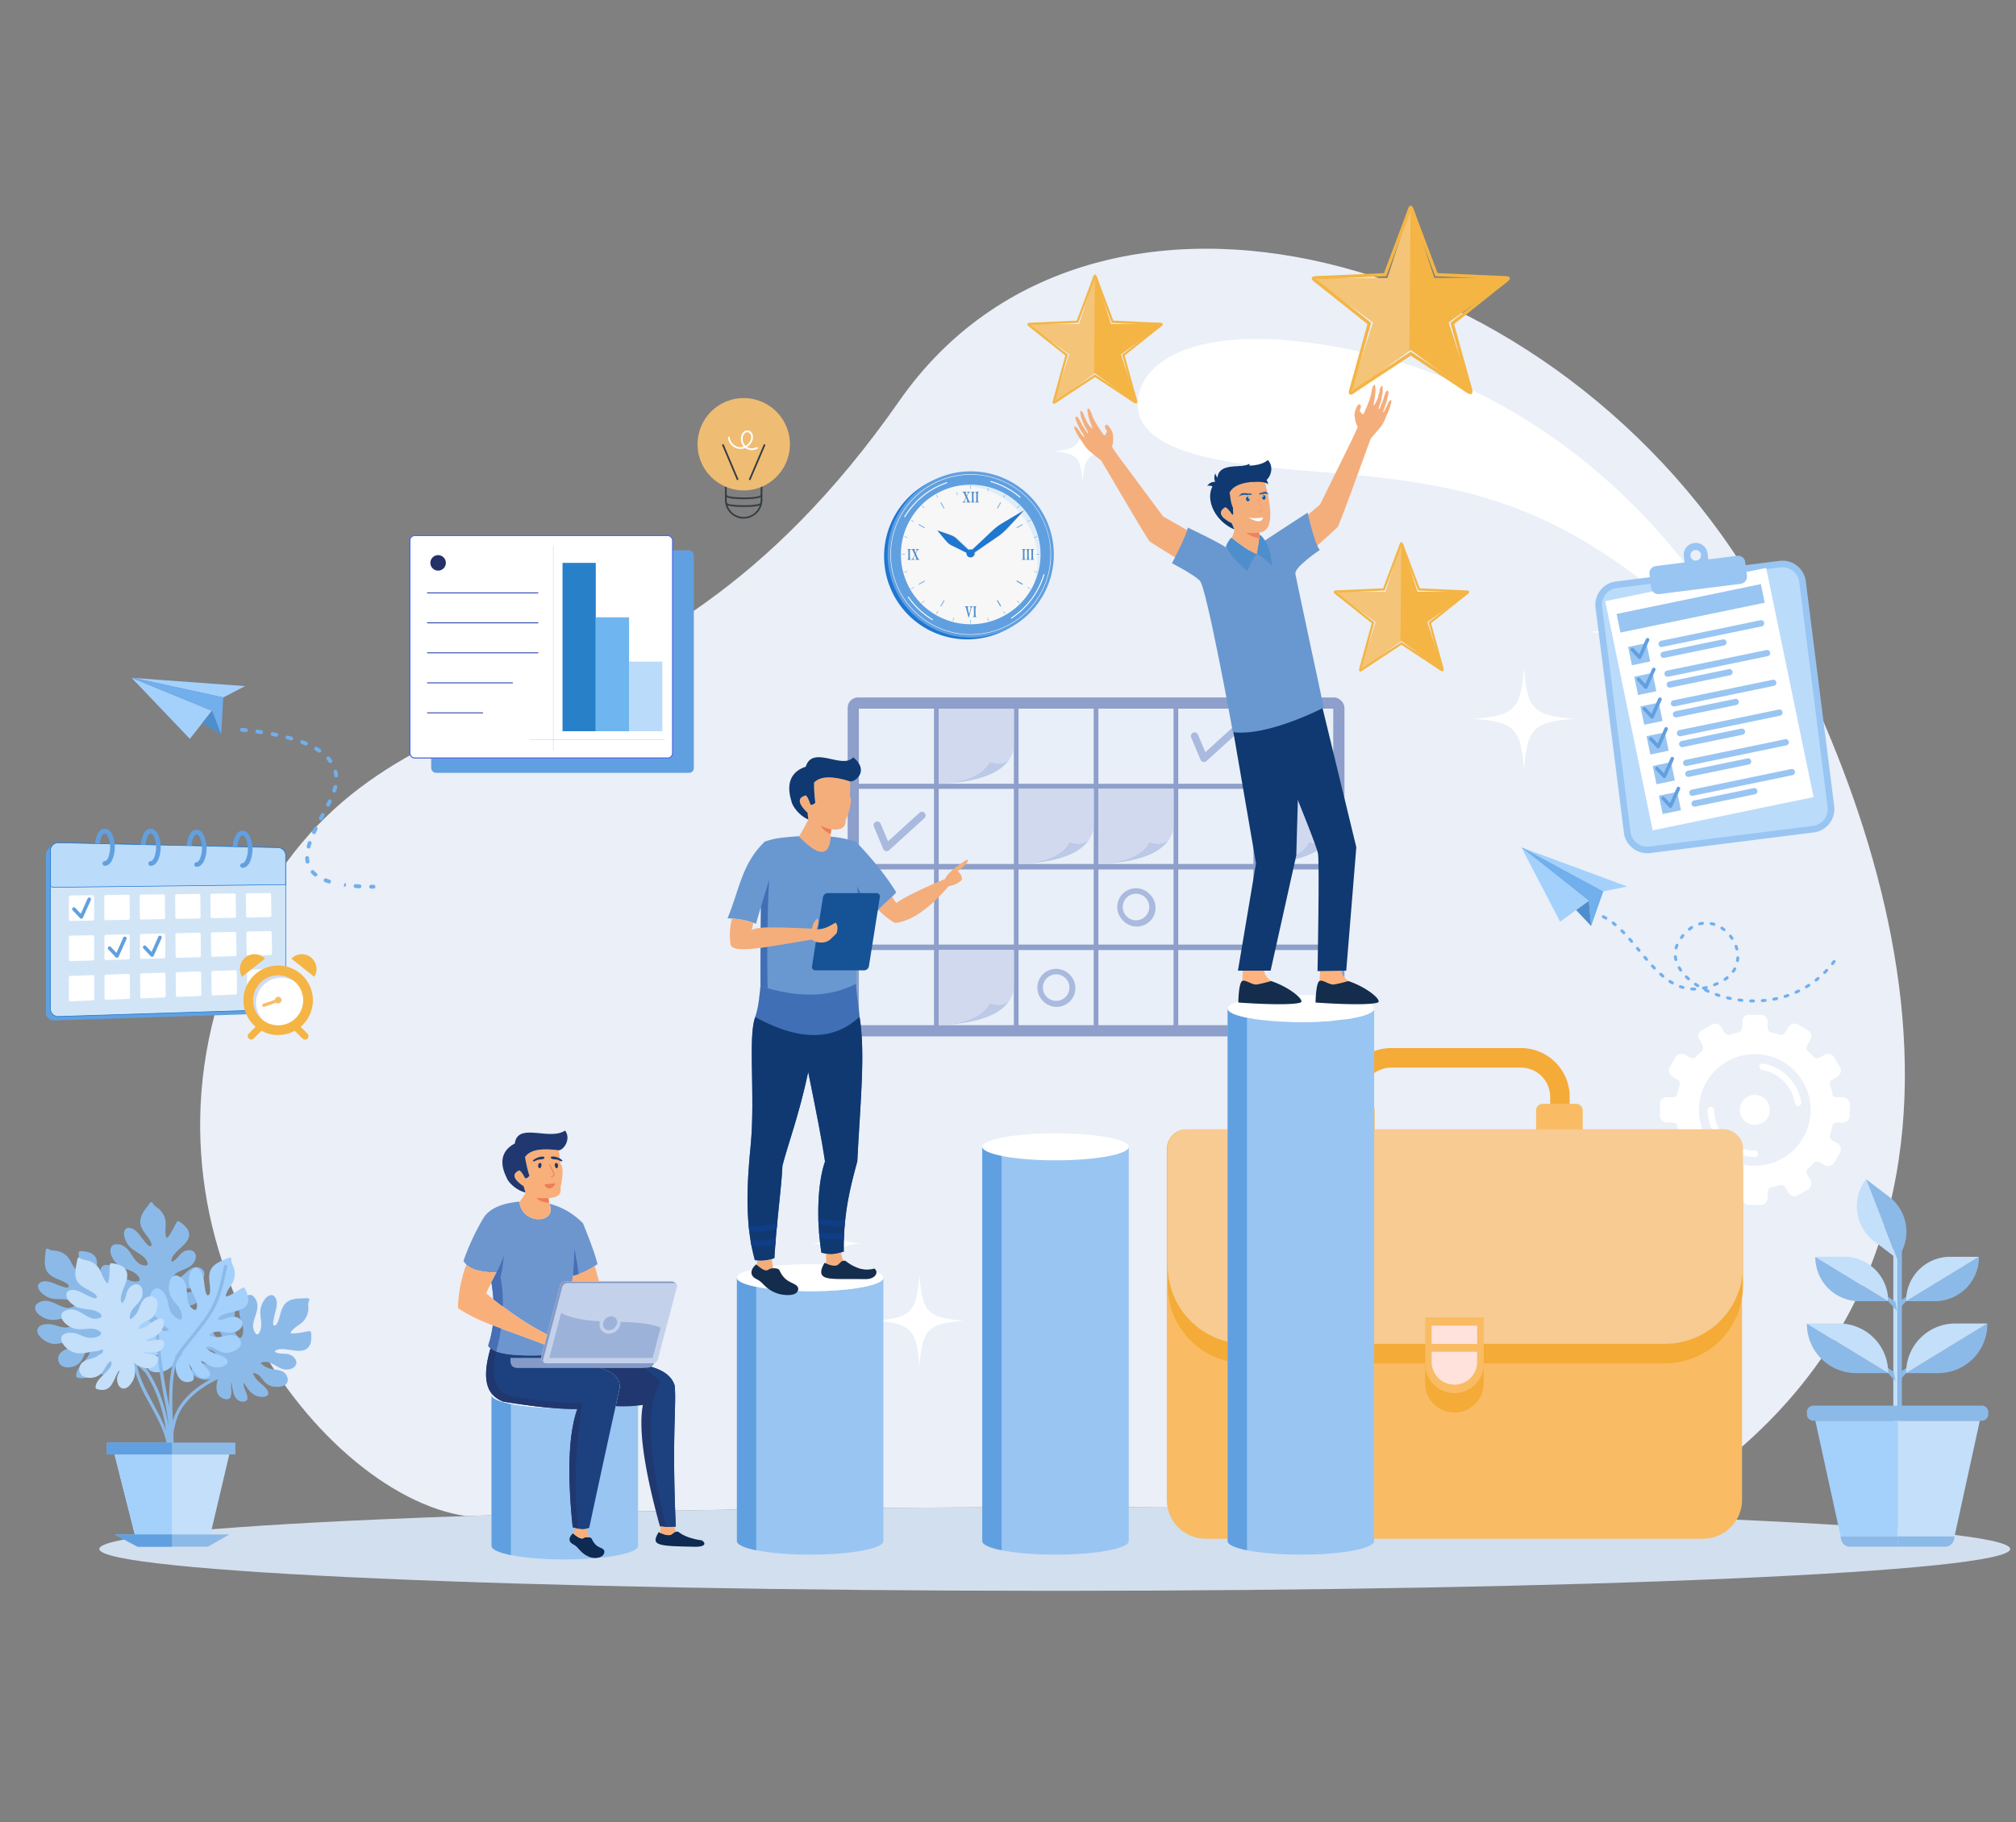 <svg xmlns="http://www.w3.org/2000/svg" viewBox="0 0 1825 1650"><rect x="0" y="0" width="1825" height="1650" fill="#808080" stroke="none"/><defs><style>.cls-1{isolation:isolate;}.cls-2{fill:#eaeff8;}.cls-10,.cls-11,.cls-12,.cls-13,.cls-14,.cls-15,.cls-16,.cls-18,.cls-19,.cls-2,.cls-20,.cls-21,.cls-22,.cls-23,.cls-24,.cls-25,.cls-28,.cls-3,.cls-30,.cls-31,.cls-32,.cls-33,.cls-34,.cls-35,.cls-36,.cls-37,.cls-38,.cls-39,.cls-4,.cls-40,.cls-43,.cls-44,.cls-45,.cls-46,.cls-47,.cls-48,.cls-49,.cls-5,.cls-50,.cls-51,.cls-52,.cls-53,.cls-54,.cls-55,.cls-56,.cls-6,.cls-7,.cls-8{fill-rule:evenodd;}.cls-3{fill:#d2dfee;}.cls-4,.cls-58,.cls-66{fill:#fff;}.cls-5{fill:#f4ab37;}.cls-6,.cls-9{fill:#f9bc64;}.cls-7{fill:#f7cb92;}.cls-8{fill:#ffe2dc;}.cls-10,.cls-57{fill:#fc9774;}.cls-11{fill:#1e77d1;}.cls-12{fill:#f7f7f7;}.cls-13{fill:#dfedfa;}.cls-14{fill:#4f8ecc;}.cls-15,.cls-26{fill:#8bbae9;}.cls-16,.cls-17{fill:#61a0e0;}.cls-18{fill:#ccc;}.cls-19,.cls-29{fill:#99c5f2;}.cls-20{fill:#f4c478;}.cls-21,.cls-65{fill:#f4b545;}.cls-22{fill:#a4d0fc;}.cls-23{fill:#71afed;}.cls-24{fill:#ecece9;}.cls-25,.cls-27{fill:#c3dffa;}.cls-28,.cls-63{fill:#bbdbfa;}.cls-30{fill:#d2e5f7;}.cls-31{fill:#0e2952;}.cls-32{fill:#c4d1eb;}.cls-33{fill:#6d96ce;}.cls-34{fill:#859ac6;}.cls-35{fill:#9db2d9;}.cls-36{fill:#f9af79;}.cls-37{fill:#20386f;}.cls-38{fill:#1d417f;}.cls-39{fill:#ed7d57;}.cls-40{fill:#466fb5;}.cls-41{fill:#8d9fca;}.cls-42{fill:#e9eff8;}.cls-43{fill:#bcc9e7;}.cls-44{fill:#d0d9ee;}.cls-45{fill:#aab9de;}.cls-46{fill:#f4ae7c;}.cls-47{fill:#0f3970;}.cls-48{fill:#ed7d5b;}.cls-49{fill:#6998d0;}.cls-50{fill:#406fb5;}.cls-51{fill:#0f3d86;}.cls-52{fill:#142d4d;}.cls-53{fill:#165396;}.cls-54{fill:#ffb27d;}.cls-55{fill:#f08261;}.cls-56{fill:#125aa3;}.cls-58{stroke:#506de4;}.cls-58,.cls-64{stroke-miterlimit:10;}.cls-59,.cls-64{fill:none;}.cls-59{stroke:#1d38a3;stroke-linecap:round;stroke-linejoin:round;stroke-width:0.79px;}.cls-60{fill:#233166;}.cls-61{fill:#2880c9;}.cls-62{fill:#6fb5ef;}.cls-64{stroke:#9fb1ff;stroke-width:0.25px;}.cls-67{fill:#204cba;mix-blend-mode:multiply;opacity:0.2;}.cls-68{fill:#f4be69;}.cls-69{fill:#363e44;}.cls-70{fill:#efbc73;}</style></defs><g class="cls-1"><g id="Layer_1" data-name="Layer 1"><path class="cls-2" d="M954.83,1364.7c201.19,0,386.34,3,533.28,8,359.57-205.53,235.06-606.14,106-832.74C1414.38,224.63,989.8,111.28,814.18,362.91,575.81,704.45,345.86,585.26,221.69,844.65s64.4,508.06,199.87,528.1c146.93-5,332.08-8,533.27-8Z"/><path class="cls-3" d="M954.83,1364.7c477.7,0,864.94,17,864.94,37.88s-387.24,37.88-864.94,37.88-864.93-17-864.93-37.88S477.14,1364.7,954.83,1364.7Z"/><path class="cls-4" d="M1233.76,319c216,48.12,353.49,246.79,367,342.7,5.53,39.36-4.72-52.75-114.92-136.61-98.48-74.95-175.16-88.84-292.32-97.9-82.81-6.39-169.51-16.57-163.35-66,4.87-39,64.17-73.3,203.63-42.23Z"/><path class="cls-4" d="M887.49,443.27c-3.1,42.49-9.36,48.35-49.87,51.62,40.51,3.27,46.77,9.13,49.87,51.62,3.09-42.49,9.36-48.35,49.87-51.62-40.51-3.27-46.78-9.13-49.87-51.62ZM980,380.74c-1.67,23-5.06,26.15-27,27.92,21.91,1.77,25.3,4.93,27,27.91,1.67-23,5.06-26.14,27-27.91C985.1,406.89,981.71,403.72,980,380.74Z"/><path class="cls-4" d="M832.32,1154.08c2.51,34.42,7.59,39.17,40.4,41.81-32.81,2.65-37.89,7.4-40.4,41.83-2.5-34.43-7.58-39.18-40.4-41.83,32.82-2.64,37.9-7.39,40.4-41.81Zm-133.4,90.78c1.34,18.37,4.05,20.9,21.57,22.33-17.52,1.41-20.23,3.94-21.57,22.33-1.34-18.39-4-20.92-21.57-22.33,17.52-1.43,20.23-4,21.57-22.33Zm58.42-141.43c1.36,18.61,4.11,21.17,21.85,22.6-17.74,1.44-20.49,4-21.85,22.62-1.35-18.61-4.1-21.18-21.85-22.62C753.24,1124.6,756,1122,757.34,1103.43Z"/><path class="cls-4" d="M1356.58,1069.22c-1.92,26.37-5.81,30-30.93,32,25.12,2,29,5.66,30.93,32,1.92-26.36,5.81-30,30.93-32-25.12-2-29-5.66-30.93-32Zm102.14,69.51c-1,14.07-3.1,16-16.52,17.1,13.42,1.08,15.49,3,16.52,17.09,1-14.06,3.09-16,16.51-17.09-13.42-1.08-15.49-3-16.51-17.1ZM1414,1030.44c-1,14.26-3.14,16.22-16.73,17.32,13.59,1.09,15.7,3.06,16.73,17.31,1-14.25,3.14-16.22,16.73-17.31C1417.12,1046.66,1415,1044.7,1414,1030.44Z"/><path class="cls-4" d="M1549.56,927.71l-8.9,5.18a6.33,6.33,0,0,0-2.29,8.63l2,3.39c2.32,4,1.32,5.78.59,6.43-2,1.77-3.82,3.7-5.66,5.61-.54.56-2.27,2.5-6.79-.14l-3.11-1.81a6.34,6.34,0,0,0-8.63,2.29l-5.17,8.9a6.33,6.33,0,0,0,2.28,8.64l3.08,1.79c4.24,2.46,4.13,3.73,3.59,5.53-.73,2.47-1.53,4.94-2.07,7.5-.48,2.27-.26,3.9-6,3.9h-3.53a6.32,6.32,0,0,0-6.31,6.31v10.3a6.32,6.32,0,0,0,6.31,6.32h3.53c5.78,0,5.56,1.63,6,3.9.54,2.56,1.34,5,2.07,7.5.54,1.81.65,3.06-3.59,5.54l-3.08,1.78a6.33,6.33,0,0,0-2.28,8.64l5.17,8.9a6.33,6.33,0,0,0,8.63,2.28l3.11-1.8c4.52-2.63,6.25-.71,6.79-.14,1.84,1.91,3.68,3.84,5.66,5.61.73.65,1.73,2.45-.59,6.44l-2,3.38a6.33,6.33,0,0,0,2.29,8.63l8.9,5.18a6.34,6.34,0,0,0,8.64-2.29l2-3.37c2.36-4.05,4.67-3.88,5.65-3.57,2.84.9,5.46,1.48,8.4,2.25,1.07.28,2.9,1.06,2.9,5.88v3.61a6.32,6.32,0,0,0,6.31,6.31h10.3a6.32,6.32,0,0,0,6.31-6.31v-3.61c0-4.82,1.83-5.6,2.9-5.88,2.94-.77,5.56-1.35,8.4-2.25,1-.31,3.29-.48,5.65,3.57l2,3.37a6.33,6.33,0,0,0,8.63,2.29l8.91-5.18a6.33,6.33,0,0,0,2.28-8.63l-2-3.38c-2.33-4-1.31-5.79-.6-6.44,2-1.77,3.82-3.7,5.67-5.61.54-.57,2.26-2.49,6.79.14l3.1,1.8a6.32,6.32,0,0,0,8.63-2.28l5.18-8.9a6.33,6.33,0,0,0-2.29-8.64l-3.07-1.78c-4.24-2.48-4.14-3.73-3.59-5.54.73-2.47,1.52-4.94,2.07-7.5.47-2.27.26-3.9,6-3.9h3.53a6.33,6.33,0,0,0,6.31-6.32v-10.3a6.32,6.32,0,0,0-6.31-6.31h-3.53c-5.78,0-5.57-1.63-6-3.9-.55-2.56-1.34-5-2.07-7.5-.55-1.8-.65-3.07,3.59-5.53l3.07-1.79a6.33,6.33,0,0,0,2.29-8.64l-5.18-8.9a6.34,6.34,0,0,0-8.63-2.29l-3.1,1.81c-4.53,2.64-6.25.7-6.79.14-1.85-1.91-3.68-3.84-5.67-5.61-.71-.65-1.73-2.45.6-6.43l2-3.39a6.33,6.33,0,0,0-2.28-8.63l-8.91-5.18a6.34,6.34,0,0,0-8.63,2.28l-2,3.38c-2.36,4-4.66,3.88-5.65,3.57-2.84-.9-5.46-1.48-8.4-2.25-1.07-.28-2.9-1.05-2.9-5.88V925.2a6.32,6.32,0,0,0-6.31-6.31h-10.3a6.32,6.32,0,0,0-6.31,6.31v3.61c0,4.83-1.83,5.6-2.9,5.88-2.94.77-5.56,1.35-8.4,2.25-1,.31-3.29.48-5.65-3.57l-2-3.38a6.35,6.35,0,0,0-8.64-2.28Zm39,63.7A13.6,13.6,0,1,1,1575,1005a13.6,13.6,0,0,1,13.6-13.61ZM1545.93,1005a2.91,2.91,0,1,1,5.82,0,36.81,36.81,0,0,0,36.81,36.81,2.91,2.91,0,0,1,0,5.82,42.64,42.64,0,0,1-42.63-42.63Zm84.71-6.87a2.9,2.9,0,0,1-5.73.91,36.85,36.85,0,0,0-30-30.32,2.91,2.91,0,0,1,1-5.73,42.67,42.67,0,0,1,34.78,35.14Zm-42.08-43.66A50.52,50.52,0,1,1,1538,1005,50.52,50.52,0,0,1,1588.56,954.49Z"/><path class="cls-5" d="M1215.29,1006.4H1233V993.16a26.51,26.51,0,0,1,26.49-26.47h117.37a26.49,26.49,0,0,1,26.46,26.47v12.26h17.67V993.16A44.18,44.18,0,0,0,1376.81,949H1259.44a44.19,44.19,0,0,0-44.15,44.12Z"/><path class="cls-6" d="M1390.59,1025a5.89,5.89,0,0,0,5.88,5.89h30.39a5.9,5.9,0,0,0,5.9-5.89v-19.62a5.88,5.88,0,0,0-5.9-5.86h-30.39a5.87,5.87,0,0,0-5.88,5.86Z"/><path class="cls-6" d="M1202.27,1025a5.88,5.88,0,0,0,5.87,5.89h30.41a5.89,5.89,0,0,0,5.89-5.89v-19.62a5.87,5.87,0,0,0-5.89-5.86h-30.41a5.86,5.86,0,0,0-5.87,5.86Z"/><path class="cls-6" d="M1056.25,1358a35.3,35.3,0,0,0,35.33,35.31h450.13A35.29,35.29,0,0,0,1577,1358V1040.28a17.66,17.66,0,0,0-17.67-17.65H1073.9a17.66,17.66,0,0,0-17.65,17.65Z"/><path class="cls-5" d="M1074.78,1040.28h485.47a17.66,17.66,0,0,1,17.63,17.65v105.92a70.64,70.64,0,0,1-70.6,70.62H1343.12v18.1a26.49,26.49,0,1,1-53,0v-18.1H1127.73a70.65,70.65,0,0,1-70.64-70.62V1057.93A17.68,17.68,0,0,1,1074.78,1040.28Z"/><path class="cls-7" d="M1057.09,1146.2a70.64,70.64,0,0,0,70.64,70.6h379.55a70.62,70.62,0,0,0,70.6-70.6V1040.28a17.65,17.65,0,0,0-17.63-17.65H1074.78a17.67,17.67,0,0,0-17.69,17.65Z"/><path class="cls-6" d="M1290.15,1234.92a26.49,26.49,0,1,0,53,0v-42.18h-53Z"/><path class="cls-8" d="M1296,1233.19a20.6,20.6,0,1,0,41.2,0v-32.82H1296Z"/><rect class="cls-9" x="1295.19" y="1216.92" width="45.36" height="7.09"/><path class="cls-10" d="M878.75,576.53a74.47,74.47,0,1,0-74.47-74.47A74.62,74.62,0,0,0,878.75,576.53Z"/><path class="cls-11" d="M875.56,428.46a75.24,75.24,0,1,1-75.23,75.24A75.24,75.24,0,0,1,875.56,428.46Z"/><path class="cls-12" d="M878.75,576.53a74.47,74.47,0,1,0-74.47-74.47A74.62,74.62,0,0,0,878.75,576.53Z"/><path class="cls-13" d="M882.92,429.66a68.36,68.36,0,0,1,37.5,125.51A68.35,68.35,0,0,0,833.34,451,68.12,68.12,0,0,1,882.92,429.66Z"/><path class="cls-14" d="M925.31,497.13l.71.05.65,0,1.51-.08a.18.18,0,0,1,.19.2.19.19,0,0,1-.18.21.76.76,0,0,0-.51.22,1.58,1.58,0,0,0-.21.73c0,.38-.07,1.24-.07,2.59,0,1.55,0,2.75.05,3.6a5,5,0,0,0,.2,1.56.52.52,0,0,0,.5.3c.17,0,.25.06.25.19a.23.23,0,0,1-.26.26h-.22c-.62-.06-1-.1-1.26-.1a5.93,5.93,0,0,0-1.1.07l-.27,0q-.18,0-.18-.21a.17.17,0,0,1,.15-.19.75.75,0,0,0,.56-.35,3.55,3.55,0,0,0,.18-1.29c0-.68,0-1.74,0-3.17s0-2.53-.06-3a2.1,2.1,0,0,0-.18-.94.68.68,0,0,0-.47-.23.19.19,0,0,1-.19-.22c0-.13.06-.2.18-.2Zm3.87,0,.71.05.65,0,1.51-.08a.18.18,0,0,1,.19.2.19.19,0,0,1-.17.21.79.79,0,0,0-.52.22,1.49,1.49,0,0,0-.2.73,25.82,25.82,0,0,0-.08,2.59c0,1.55,0,2.75.05,3.6a5.36,5.36,0,0,0,.2,1.56.52.52,0,0,0,.51.3c.16,0,.24.06.24.19a.23.23,0,0,1-.26.26h-.22c-.62-.06-1-.1-1.26-.1a5.93,5.93,0,0,0-1.1.07l-.27,0q-.18,0-.18-.21a.17.17,0,0,1,.15-.19.75.75,0,0,0,.56-.35,3.55,3.55,0,0,0,.18-1.29c0-.68,0-1.74,0-3.17s0-2.53-.06-3a2.1,2.1,0,0,0-.18-.94.68.68,0,0,0-.47-.23.2.2,0,0,1-.19-.22c0-.13.06-.2.18-.2Zm3.87,0,.71.05.65,0,1.51-.08c.13,0,.19.07.19.2a.19.19,0,0,1-.17.21.79.79,0,0,0-.52.22,1.49,1.49,0,0,0-.2.73,25.82,25.82,0,0,0-.08,2.59c0,1.55,0,2.75.05,3.6a5.36,5.36,0,0,0,.2,1.56.52.52,0,0,0,.51.3c.16,0,.24.06.24.19a.23.23,0,0,1-.26.26h-.22c-.61-.06-1-.1-1.26-.1a5.93,5.93,0,0,0-1.1.07l-.26,0c-.13,0-.19-.07-.19-.21a.17.17,0,0,1,.16-.19.79.79,0,0,0,.56-.35,3.89,3.89,0,0,0,.17-1.29c0-.68,0-1.74,0-3.17s0-2.53-.06-3a2.32,2.32,0,0,0-.17-.94.73.73,0,0,0-.48-.23.2.2,0,0,1-.19-.22C932.87,497.2,932.93,497.13,933.05,497.13Z"/><path class="cls-14" d="M877.08,558.93h-.4l-.9-3.52c-.22-.89-.51-2-.85-3.27s-.57-2-.67-2.24a1.37,1.37,0,0,0-.27-.42.7.7,0,0,0-.37-.13c-.11,0-.16-.07-.16-.2s.06-.21.19-.21L875,549c.46,0,.92,0,1.37-.06l.23,0c.16,0,.23.08.23.25s-.07.17-.21.2a.66.66,0,0,0-.56.75,37,37,0,0,0,1.29,6.08c.29-1.09.56-2.18.82-3.28l.48-2a2.92,2.92,0,0,0,.09-.7,1.1,1.1,0,0,0-.16-.59.49.49,0,0,0-.36-.25c-.15,0-.23-.08-.23-.2s.06-.24.18-.24l.35,0a7.06,7.06,0,0,0,.75,0,3.89,3.89,0,0,0,.62,0l.33,0c.11,0,.17.08.17.23a.2.2,0,0,1-.17.22.88.88,0,0,0-.45.27,2.13,2.13,0,0,0-.36.67c-.12.31-.32,1-.6,2.08l-.86,3.37q-.63,2.47-.84,3.15ZM881,549l.71,0,.65,0,1.5-.08a.18.18,0,0,1,.2.2.19.19,0,0,1-.18.21.81.81,0,0,0-.52.22,1.75,1.75,0,0,0-.2.73c-.05.38-.07,1.24-.07,2.59,0,1.55,0,2.75.05,3.59a5,5,0,0,0,.2,1.57.52.52,0,0,0,.5.3c.17,0,.25.06.25.19a.24.24,0,0,1-.27.26h-.21c-.62-.06-1-.1-1.26-.1a5.86,5.86,0,0,0-1.1.07l-.27,0q-.18,0-.18-.21a.17.17,0,0,1,.15-.19.75.75,0,0,0,.56-.35,3.55,3.55,0,0,0,.18-1.29q0-1,0-3.18t-.06-3a2.1,2.1,0,0,0-.18-.94.6.6,0,0,0-.47-.22.21.21,0,0,1-.19-.23C880.77,549.07,880.83,549,881,549Z"/><path class="cls-14" d="M875.13,448.81a8.24,8.24,0,0,0,1.06-2.47.61.61,0,0,0-.11-.4.84.84,0,0,0-.45-.26.21.21,0,0,1-.15-.23c0-.13.06-.19.18-.19l.38,0a5,5,0,0,0,.62,0c.24,0,.55,0,.93-.05l.33,0q.24,0,.24.21a.18.18,0,0,1-.18.21,1.14,1.14,0,0,0-.68.3,2.88,2.88,0,0,0-.63.79c-.2.33-.63,1.16-1.31,2.48q.55,1.41,1.29,3a9,9,0,0,0,1.1,2,1.33,1.33,0,0,0,.64.42c.15,0,.23.1.23.22s-.08.2-.24.2l-1.81-.07c-.23,0-.47,0-.7,0l-.39,0h-.37c-.1,0-.15-.07-.15-.2s.06-.2.17-.21c.36-.05.53-.23.53-.56a12.12,12.12,0,0,0-1.2-3.1,11.78,11.78,0,0,0-1.29,3c0,.34.27.57.79.69.11,0,.17.08.17.18s-.06.22-.18.22l-.44,0a8.51,8.51,0,0,0-.88,0,5.36,5.36,0,0,0-.64,0,2.75,2.75,0,0,1-.39,0c-.19,0-.28-.07-.28-.22a.18.18,0,0,1,.15-.2,1.56,1.56,0,0,0,.71-.32,3.55,3.55,0,0,0,.64-.93c.25-.47.73-1.42,1.43-2.85a40.64,40.64,0,0,0-1.73-3.88,1.8,1.8,0,0,0-1-1,.21.21,0,0,1-.19-.22q0-.21.18-.21l.26,0a9.71,9.71,0,0,0,1.35.05c.29,0,.65,0,1.06,0l.43,0c.18,0,.26.06.26.2a.2.2,0,0,1-.21.22,1,1,0,0,0-.32.12.35.35,0,0,0-.2.33,2.64,2.64,0,0,0,.2.74c.14.36.41,1,.82,1.94Zm4.11-3.55c.12,0,.36,0,.71,0l.65,0,1.51-.07a.17.17,0,0,1,.19.19.19.19,0,0,1-.17.21.79.79,0,0,0-.52.22,1.53,1.53,0,0,0-.2.73c0,.38-.08,1.25-.08,2.6,0,1.54,0,2.74,0,3.59a5.36,5.36,0,0,0,.2,1.56.52.52,0,0,0,.5.3c.17,0,.25.07.25.19a.23.23,0,0,1-.26.26h-.22q-.93-.09-1.26-.09a7.26,7.26,0,0,0-1.1.06l-.26,0c-.13,0-.19-.07-.19-.21a.18.18,0,0,1,.15-.2.72.72,0,0,0,.56-.35,3.55,3.55,0,0,0,.18-1.29c0-.68,0-1.74,0-3.17s0-2.53-.06-3a2.14,2.14,0,0,0-.18-.94.63.63,0,0,0-.47-.22.2.2,0,0,1-.19-.23c0-.13.06-.19.18-.19Zm3.87,0c.12,0,.36,0,.71,0l.65,0,1.51-.07a.17.17,0,0,1,.19.19.19.19,0,0,1-.17.21.79.79,0,0,0-.52.22,1.53,1.53,0,0,0-.2.73c0,.38-.08,1.25-.08,2.6,0,1.54,0,2.74,0,3.59a5.36,5.36,0,0,0,.2,1.56.52.52,0,0,0,.51.3c.16,0,.24.07.24.19a.23.23,0,0,1-.26.26h-.22c-.61-.06-1-.09-1.26-.09a7.26,7.26,0,0,0-1.1.06l-.26,0c-.13,0-.19-.07-.19-.21a.18.18,0,0,1,.15-.2.72.72,0,0,0,.56-.35,3.55,3.55,0,0,0,.18-1.29c0-.68,0-1.74,0-3.17s0-2.53-.06-3a2.14,2.14,0,0,0-.18-.94.63.63,0,0,0-.47-.22.21.21,0,0,1-.19-.23C882.93,445.32,883,445.26,883.11,445.26Z"/><path class="cls-14" d="M821.58,497.13l.71.05.65,0,1.5-.08c.13,0,.19.07.19.2a.19.19,0,0,1-.17.21.81.81,0,0,0-.52.22,1.75,1.75,0,0,0-.2.73c0,.38-.07,1.24-.07,2.59,0,1.55,0,2.75.05,3.6a5,5,0,0,0,.2,1.56.52.52,0,0,0,.5.3c.16,0,.24.06.24.19a.23.23,0,0,1-.26.26h-.21c-.62-.06-1-.1-1.27-.1a5.8,5.8,0,0,0-1.09.07l-.27,0q-.18,0-.18-.21a.17.17,0,0,1,.15-.19.77.77,0,0,0,.56-.35,3.63,3.63,0,0,0,.17-1.29c0-.68,0-1.74,0-3.17s0-2.53,0-3a2.45,2.45,0,0,0-.18-.94.68.68,0,0,0-.48-.23c-.12,0-.18-.09-.18-.22s.06-.2.18-.2Zm7.29,3.55a8.27,8.27,0,0,0,1.07-2.46.6.6,0,0,0-.12-.4.92.92,0,0,0-.44-.27.2.2,0,0,1-.16-.22c0-.13.06-.2.18-.2a2.41,2.41,0,0,1,.38,0c.25,0,.45,0,.62,0s.55,0,.93,0l.33,0c.16,0,.24.07.24.22a.17.17,0,0,1-.18.2,1.23,1.23,0,0,0-.68.31,2.88,2.88,0,0,0-.63.79c-.2.33-.63,1.16-1.31,2.47.37.95.8,1.95,1.29,3a9.48,9.48,0,0,0,1.1,2,1.33,1.33,0,0,0,.64.42c.16,0,.23.1.23.22s-.08.2-.23.2l-1.81-.08c-.24,0-.47,0-.71,0l-.39,0h-.37c-.1,0-.14-.07-.14-.21s0-.19.16-.2c.36,0,.54-.24.54-.56a12.34,12.34,0,0,0-1.21-3.1,11.72,11.72,0,0,0-1.28,3q0,.53.78.69c.11,0,.17.09.17.19s-.06.22-.17.22l-.45,0a8.46,8.46,0,0,0-.87,0,5.14,5.14,0,0,0-.64,0l-.4.05c-.19,0-.28-.08-.28-.23a.17.17,0,0,1,.15-.19,1.56,1.56,0,0,0,.71-.32,3.55,3.55,0,0,0,.64-.93c.25-.47.73-1.42,1.43-2.85-.83-2-1.41-3.33-1.73-3.89a1.82,1.82,0,0,0-1-.95.22.22,0,0,1-.19-.23q0-.21.18-.21l.26,0a11.72,11.72,0,0,0,1.35,0c.3,0,.65,0,1.06,0l.43,0q.27,0,.27.21c0,.13-.07.2-.22.21a1.42,1.42,0,0,0-.32.13.35.35,0,0,0-.2.33,2.5,2.5,0,0,0,.21.74C828.19,499.11,828.46,499.75,828.87,500.68Z"/><path class="cls-15" d="M905.91,454.93h0a.48.48,0,0,1,.18.66l-2.71,4.7a.48.48,0,0,1-.66.17h0a.48.48,0,0,1-.18-.66l2.71-4.69A.47.47,0,0,1,905.91,454.93Z"/><path class="cls-15" d="M925.81,474.82h0a.48.48,0,0,1-.18.67l-4.69,2.71a.49.49,0,0,1-.66-.18h0a.49.49,0,0,1,.17-.67l4.7-2.7A.48.48,0,0,1,925.81,474.82Z"/><path class="cls-16" d="M925.82,529.18h0a.48.48,0,0,1-.67.18l-4.69-2.71a.49.49,0,0,1-.18-.66h0a.5.5,0,0,1,.67-.18l4.69,2.71A.49.49,0,0,1,925.82,529.18Z"/><path class="cls-16" d="M905.92,549.08h0a.48.48,0,0,1-.66-.17l-2.71-4.7a.49.49,0,0,1,.18-.66h0a.48.48,0,0,1,.66.18l2.71,4.69A.47.47,0,0,1,905.92,549.08Z"/><path class="cls-15" d="M851.56,549.09h0a.49.49,0,0,1-.18-.66l2.71-4.7a.49.49,0,0,1,.67-.17h0a.49.49,0,0,1,.18.66l-2.71,4.69A.5.5,0,0,1,851.56,549.09Z"/><path class="cls-15" d="M831.66,529.2h0a.5.5,0,0,1,.18-.67l4.69-2.71a.5.5,0,0,1,.67.18h0a.5.5,0,0,1-.18.67l-4.69,2.7A.49.49,0,0,1,831.66,529.2Z"/><path class="cls-15" d="M831.66,474.84h0a.47.47,0,0,1,.66-.18l4.69,2.7a.49.49,0,0,1,.18.67h0a.49.49,0,0,1-.66.18l-4.7-2.71A.48.48,0,0,1,831.66,474.84Z"/><path class="cls-15" d="M851.55,454.93h0a.5.5,0,0,1,.67.18l2.71,4.69a.5.5,0,0,1-.18.67h0a.5.5,0,0,1-.67-.18l-2.71-4.69A.5.5,0,0,1,851.55,454.93Z"/><path class="cls-16" d="M815.55,502.06a63.2,63.2,0,1,1,63.2,63.2,63.19,63.19,0,0,1-63.2-63.2Zm102.32-60.72A72.24,72.24,0,1,0,951,502.06,71.87,71.87,0,0,0,917.87,441.34Z"/><path class="cls-16" d="M806.05,502.06a72.7,72.7,0,1,1,72.7,72.7,72.7,72.7,0,0,1-72.7-72.7Zm147.93,0a75.24,75.24,0,1,0-75.23,75.23A75.23,75.23,0,0,0,954,502.06Z"/><rect class="cls-17" x="878.55" y="439.69" width="0.39" height="2.94"/><rect class="cls-17" x="893.03" y="443.04" width="2.94" height="0.39" transform="translate(234.25 1192.02) rotate(-74.95)"/><rect class="cls-17" x="907.7" y="449.12" width="2.94" height="0.39" transform="translate(65.5 1012.08) rotate(-60)"/><rect class="cls-17" x="920.3" y="458.8" width="2.94" height="0.39" transform="translate(-54.58 786.23) rotate(-45)"/><rect class="cls-17" x="929.97" y="471.4" width="2.94" height="0.39" transform="translate(-111.02 528.77) rotate(-29.99)"/><rect class="cls-17" x="936.04" y="486.07" width="2.94" height="0.39" transform="translate(-93.85 258.94) rotate(-14.98)"/><rect class="cls-17" x="938.12" y="501.82" width="2.94" height="0.39"/><rect class="cls-17" x="937.31" y="516.3" width="0.39" height="2.94" transform="translate(194.95 1289.52) rotate(-75.02)"/><rect class="cls-17" x="931.23" y="530.97" width="0.39" height="2.94" transform="translate(5.4 1074.22) rotate(-60.08)"/><rect class="cls-17" x="921.56" y="543.57" width="0.39" height="2.94" transform="translate(-115.49 811.18) rotate(-44.99)"/><polygon class="cls-16" points="910.06 555.88 909.72 556.08 908.25 553.53 908.59 553.34 910.06 555.88"/><rect class="cls-17" x="894.28" y="559.32" width="0.39" height="2.94" transform="translate(-114.58 250.34) rotate(-14.98)"/><rect class="cls-17" x="878.53" y="561.39" width="0.39" height="2.94"/><rect class="cls-17" x="861.51" y="560.58" width="2.94" height="0.39" transform="translate(99.55 1250.98) rotate(-75.13)"/><rect class="cls-17" x="846.84" y="554.5" width="2.94" height="0.39" transform="translate(-56.33 1011.81) rotate(-59.99)"/><polygon class="cls-16" points="834.81 546.2 834.53 545.93 836.61 543.85 836.88 544.13 834.81 546.2"/><rect class="cls-17" x="824.57" y="532.23" width="2.94" height="0.39" transform="translate(-155.47 482.88) rotate(-29.91)"/><polygon class="cls-16" points="818.6 518.32 818.49 517.94 821.33 517.18 821.43 517.56 818.6 518.32"/><rect class="cls-17" x="816.42" y="501.8" width="2.94" height="0.39"/><rect class="cls-17" x="819.77" y="484.78" width="0.39" height="2.94" transform="translate(137.75 1152.11) rotate(-74.97)"/><rect class="cls-17" x="825.85" y="470.11" width="0.39" height="2.94" transform="translate(4.66 951.22) rotate(-60)"/><rect class="cls-17" x="835.52" y="457.51" width="0.39" height="2.94" transform="translate(-79.77 725.38) rotate(-45)"/><rect class="cls-17" x="848.13" y="447.84" width="0.39" height="2.94" transform="translate(-111.01 484.09) rotate(-29.98)"/><rect class="cls-17" x="862.8" y="441.77" width="0.39" height="2.94" transform="matrix(0.97, -0.26, 0.26, 0.97, -85.97, 241.55)"/><path class="cls-4" d="M896.78,435.53q2.79.78,5.49,1.77a71.56,71.56,0,0,1,21.39,12.51.43.43,0,0,1,.06.62.45.45,0,0,1-.63.06A70.93,70.93,0,0,0,902,438.13c-1.77-.65-3.56-1.23-5.39-1.74Z"/><path class="cls-4" d="M844.1,561.55c-1.66-1-3.28-2-4.84-3.13a71.72,71.72,0,0,1-17.43-17.62.45.45,0,0,1,.73-.51,70.85,70.85,0,0,0,17.21,17.41c1.54,1.09,3.13,2.11,4.76,3.08Z"/><path class="cls-4" d="M819.35,468.14a.45.45,0,0,1-.76-.47,75.87,75.87,0,0,1,16.62-19,71.76,71.76,0,0,1,21.7-12,.44.44,0,0,1,.56.27.45.45,0,0,1-.27.57,70.93,70.93,0,0,0-21.44,11.82A74.84,74.84,0,0,0,819.35,468.14Z"/><path class="cls-4" d="M944.63,520.25a.44.44,0,0,1,.56-.29.45.45,0,0,1,.29.56A76.18,76.18,0,0,1,934,543,71.4,71.4,0,0,1,915.94,560a.44.44,0,0,1-.61-.12.45.45,0,0,1,.13-.62,70.82,70.82,0,0,0,17.87-16.72A75,75,0,0,0,944.63,520.25Z"/><path class="cls-18" d="M876,499.57a3.61,3.61,0,1,1,1.86,4.76A3.61,3.61,0,0,1,876,499.57Z"/><path class="cls-18" d="M849.2,480.22l7.5,8.95c3.65,4.35,5.08,4.32,10.23,6.91l9.74,4.91.84-1.2.82-1.19-8-7.39c-4.25-3.9-4.72-5.26-10.08-7.13Z"/><path class="cls-18" d="M927.64,462l-17.75,10.51c-8.64,5.12-9.78,7.07-17.37,14.16L878.16,500.1l.86,1.08.88,1.08,16.16-11.18c8.54-5.91,10.69-6.6,17.53-14Z"/><path class="cls-11" d="M875.21,499.67a3.61,3.61,0,1,1,1.86,4.75A3.61,3.61,0,0,1,875.21,499.67Z"/><path class="cls-11" d="M848.44,480.32l7.5,8.95c3.65,4.35,5.08,4.31,10.23,6.91l9.74,4.9.84-1.19.82-1.2-8-7.38c-4.24-3.9-4.72-5.26-10.08-7.14Z"/><path class="cls-11" d="M926.88,462.11l-17.75,10.51c-8.64,5.12-9.78,7.07-17.37,14.16L877.4,500.19l.86,1.09.88,1.07,16.16-11.18c8.55-5.9,10.69-6.6,17.53-13.95Z"/><path class="cls-4" d="M955.53,1026.17c-36.63,0-66.31,5.49-66.31,12.26s29.68,12.25,66.31,12.25,66.29-5.48,66.29-12.25S992.14,1026.17,955.53,1026.17Z"/><path class="cls-19" d="M889.22,1395.44v-357c0,6.77,29.68,12.25,66.31,12.25s66.29-5.48,66.29-12.25v357c0,6.77-29.68,12.26-66.29,12.26S889.22,1402.21,889.22,1395.44Z"/><path class="cls-16" d="M889.22,1395.44v-357c0,3.19,6.63,6.1,17.49,8.28v357C895.85,1401.55,889.22,1398.64,889.22,1395.44Z"/><path class="cls-19" d="M667.11,1395.44v-238.5c0-6.77,29.68,12.25,66.3,12.25s66.3-5.48,66.3-12.25v238.5c0,6.77-29.68,12.26-66.3,12.26S667.11,1402.21,667.11,1395.44Z"/><path class="cls-16" d="M667.11,1395.44v-238.5c0,3.19,6.63,6.11,17.48,8.29v238.51C673.74,1401.55,667.11,1398.64,667.11,1395.44Z"/><path class="cls-4" d="M733.41,1144.68c-36.62,0-66.3,5.49-66.3,12.26s29.68,12.25,66.3,12.25,66.3-5.48,66.3-12.25S770,1144.68,733.41,1144.68Z"/><path class="cls-19" d="M445,1399.8V1263c0-6.77,29.69,12.26,66.31,12.26s66.3-5.49,66.3-12.26V1399.8c0,6.77-29.69,12.26-66.3,12.26S445,1406.57,445,1399.8Z"/><path class="cls-16" d="M445,1399.8V1263c0,3.2,6.63,6.11,17.49,8.3V1408.1C451.6,1405.91,445,1403,445,1399.8Z"/><path class="cls-4" d="M511.28,1250.71c-36.62,0-66.31,5.48-66.31,12.25s29.69,12.26,66.31,12.26,66.3-5.49,66.3-12.26S547.89,1250.71,511.28,1250.71Z"/><polygon class="cls-20" points="1311.31 291.94 1332.44 356.99 1277.1 316.79 1221.78 356.99 1221.78 356.99 1242.92 291.94 1187.62 251.77 1187.58 251.75 1255.97 251.75 1276.99 187.08 1277.09 186.77 1277.1 186.7 1277.15 186.79 1277.23 187.07 1298.24 251.75 1366.63 251.75 1311.31 291.94"/><polygon class="cls-21" points="1276.94 188.46 1275.81 317.73 1277.1 316.79 1332.34 356.9 1331.86 355.16 1311.31 291.94 1365.69 252.43 1350.36 251.75 1298.24 251.75 1278.03 189.53 1277.28 187.55 1276.94 188.46"/><path class="cls-21" d="M1282,195.67l19.35,51.61,53.36,2.37c1.88.09,3.43.13,4.73.18,4.62.14,6.88.2,7.32,1.88.39,1.52-1.28,2.8-4.55,5.28-1.16.89-2.6,2-4.5,3.49l-41.36,33,12.89,46.63c.75,2.75,1.45,5.09,2,7,1.65,5.55,2.46,8.33.93,9.44s-3.91-.53-8.66-3.79h0c-1.67-1.15-3.67-2.52-6.09-4.12L1277.06,322,1232,351.77c-1.9,1.26-3.31,2.26-4.46,3.06h0c-2.86,2-4.38,3.07-5.63,2.37-1.54-.84-.95-2.9.29-7.24.33-1.17.71-2.52,1-3.45l14.67-53.06-41-32.65h0c-2.07-1.69-3.77-3-5.1-4-2.89-2.21-4.47-3.41-4.28-4.83.25-1.94,2.75-2,8.23-2.18l3.13-.1,54-2.4,19.25-51.36c.63-1.69,1.16-3.18,1.58-4.41,1.22-3.44,1.84-5.2,3.35-5.25s2.25,1.76,3.59,5.46c.43,1.23,1,2.71,1.42,3.95Zm16.92,53.56-19.69-52.53c-.67-1.82-1.09-3-1.45-4-.84-2.34-.13-3.52-.69-3.51s.12,1.1-.65,3.27c-.43,1.21-1,2.69-1.61,4.47l-19.59,52.28-.36.92-1,0-55,2.45h0l-3.14.1h0c-3.75.11-5.32-1-5.39-.4,0,.27,1.14.56,3.14,2.1,1.42,1.07,3.19,2.43,5.18,4.06h0l41.72,33.23.76.61-.25,1-14.93,54c-.46,1.69-.73,2.64-1,3.47-.8,2.8-2.24,3.55-1.72,3.84.36.19.64-.89,2.51-2.2h0c1.23-.87,2.79-2,4.53-3.1L1276.25,319l.81-.54.82.54,41.17,27.2c2.38,1.57,4.43,3,6.14,4.15,3.6,2.48,5.1,3.95,5.25,3.83s-.78-2-2-6.21c-.57-1.95-1.27-4.3-2-7.07l-13.15-47.58-.27-1,.77-.61,42.13-33.57c1.64-1.29,3.24-2.51,4.56-3.52,2.22-1.69,3.56-1.82,3.46-2.18s-1.4.42-4.52.32l-4.79-.17-54.33-2.42-1,0Z"/><polygon class="cls-20" points="1014.66 320.88 1029.1 365.36 991.26 337.87 953.44 365.36 953.44 365.36 967.89 320.88 930.09 293.42 930.05 293.4 976.82 293.4 991.18 249.19 991.26 248.98 991.26 248.93 991.29 248.99 991.35 249.19 1005.71 293.4 1052.47 293.4 1014.66 320.88"/><polygon class="cls-21" points="991.16 250.13 990.38 338.52 991.26 337.87 1029.03 365.3 1028.7 364.11 1014.66 320.88 1051.84 293.87 1041.35 293.4 1005.71 293.4 991.9 250.87 991.39 249.51 991.16 250.13"/><path class="cls-21" d="M994.6,255.06l13.23,35.28,36.48,1.63c1.29.06,2.35.09,3.25.12,3.15.09,4.69.14,5,1.29s-.88,1.91-3.11,3.61c-.79.6-1.78,1.35-3.08,2.38l-28.28,22.54,8.82,31.89c.51,1.88,1,3.48,1.38,4.8,1.13,3.8,1.69,5.7.63,6.46s-2.68-.36-5.92-2.59h0c-1.13-.78-2.5-1.72-4.16-2.81l-27.59-18.23L960.4,361.8c-1.29.85-2.27,1.53-3,2.08h0c-2,1.38-3,2.1-3.85,1.62-1-.57-.65-2,.19-4.95.23-.8.5-1.72.67-2.35l10-36.29-28-22.32h0c-1.41-1.15-2.57-2-3.48-2.73-2-1.51-3.06-2.33-2.93-3.31.17-1.32,1.89-1.37,5.63-1.48l2.14-.07,36.93-1.65,13.16-35.11c.43-1.15.78-2.17,1.09-3,.82-2.36,1.25-3.56,2.27-3.59s1.56,1.2,2.46,3.73c.3.84.67,1.85,1,2.7Zm11.57,36.62-13.45-35.92c-.47-1.24-.76-2-1-2.72-.56-1.59-.09-2.41-.47-2.4s.08.75-.45,2.24c-.29.83-.64,1.84-1.1,3.06l-13.4,35.74-.24.63-.66,0L937.81,294h0l-2.15.06h0c-2.56.08-3.63-.64-3.68-.26,0,.18.77.38,2.15,1.43,1,.73,2.18,1.66,3.53,2.77h0l28.52,22.73.53.42-.18.65-10.2,36.92-.66,2.38c-.56,1.91-1.53,2.43-1.17,2.62s.44-.61,1.71-1.5h0c.85-.6,1.92-1.35,3.09-2.13l31.4-20.74.56-.37.56.37L1020,358c1.63,1.07,3,2,4.19,2.84,2.46,1.69,3.49,2.7,3.6,2.62s-.55-1.36-1.39-4.24c-.39-1.34-.87-2.95-1.4-4.84l-9-32.53-.17-.65.52-.42,28.8-22.95c1.12-.89,2.22-1.73,3.12-2.41,1.52-1.15,2.43-1.25,2.37-1.5s-1,.29-3.1.23l-3.27-.12-37.15-1.65-.67,0Z"/><polygon class="cls-20" points="1292.02 563.28 1306.47 607.76 1268.63 580.28 1230.81 607.76 1230.81 607.76 1245.26 563.28 1207.46 535.82 1207.43 535.8 1254.18 535.8 1268.54 491.59 1268.62 491.38 1268.63 491.33 1268.66 491.4 1268.71 491.59 1283.09 535.8 1329.85 535.8 1292.02 563.28"/><polygon class="cls-21" points="1268.53 492.53 1267.75 580.92 1268.63 580.28 1306.4 607.7 1306.07 606.51 1292.02 563.28 1329.2 536.27 1318.71 535.8 1283.09 535.8 1269.27 493.27 1268.76 491.91 1268.53 492.53"/><path class="cls-21" d="M1272,497.46l13.24,35.28,36.47,1.63c1.29.06,2.35.09,3.24.12,3.16.1,4.7.14,5,1.29s-.87,1.91-3.1,3.61c-.8.61-1.78,1.35-3.08,2.38l-28.28,22.54,8.82,31.89c.5,1.88,1,3.48,1.37,4.81,1.12,3.79,1.69,5.69.64,6.45s-2.68-.36-5.92-2.59h0c-1.13-.79-2.5-1.72-4.16-2.82l-27.59-18.23-30.84,20.38c-1.3.85-2.28,1.53-3.06,2.09h0c-2,1.37-3,2.09-3.85,1.62-1-.58-.64-2,.21-5,.22-.79.49-1.72.66-2.35l10-36.29-28-22.32h0c-1.4-1.15-2.56-2-3.47-2.73-2-1.51-3.06-2.33-2.93-3.3.18-1.33,1.88-1.38,5.63-1.49l2.13-.07,36.94-1.65,13.16-35.11c.43-1.15.79-2.17,1.08-3,.83-2.36,1.25-3.55,2.28-3.59s1.55,1.21,2.46,3.73c.29.84.66,1.85,1,2.7Zm11.57,36.62-13.45-35.91c-.48-1.25-.77-2.05-1-2.73-.57-1.59-.09-2.41-.47-2.39s.08.74-.45,2.23c-.29.83-.64,1.84-1.1,3.06l-13.4,35.74-.23.63-.67,0-37.59,1.67h0l-2.16.07h0c-2.57.07-3.64-.66-3.69-.27,0,.19.77.39,2.15,1.43,1,.74,2.19,1.66,3.55,2.77h0l28.52,22.72.52.42-.18.65-10.2,36.93c-.32,1.15-.51,1.8-.66,2.37-.56,1.92-1.53,2.43-1.17,2.62s.43-.6,1.71-1.5h0c.85-.6,1.92-1.34,3.09-2.12l31.4-20.75.56-.36.56.36,28.14,18.6c1.63,1.07,3,2,4.2,2.84,2.46,1.69,3.48,2.7,3.6,2.62s-.55-1.36-1.39-4.24c-.39-1.34-.88-3-1.39-4.84l-9-32.53-.18-.65.53-.42,28.8-22.95c1.12-.89,2.22-1.72,3.11-2.41,1.52-1.15,2.44-1.24,2.37-1.49s-1,.28-3.09.22c-.95,0-2-.06-3.27-.12l-37.16-1.65-.66,0Z"/><polygon class="cls-22" points="1377.28 767.29 1438.33 815.72 1412.29 834.51 1377.28 767.29"/><polygon class="cls-22" points="1451.41 807.1 1379.35 768.06 1473.09 802.75 1451.41 807.1"/><polygon class="cls-23" points="1451.41 807.1 1440.39 838.48 1438.33 815.72 1377.28 767.29 1379.35 768.06 1451.41 807.1"/><polygon class="cls-14" points="1440.39 838.48 1426.79 824.05 1438.33 815.72 1440.39 838.48"/><path class="cls-23" d="M1450.8,831.25a1.32,1.32,0,0,1,1.2-2.36c.81.42,1.6.85,2.38,1.3a1.32,1.32,0,0,1-1.31,2.3c-.75-.44-1.5-.84-2.27-1.24Zm208.55,38.48a1.33,1.33,0,0,1,2.12,1.59l-1.62,2.12a1.32,1.32,0,0,1-2.07-1.63l1.57-2.08Zm-6.67,8a1.32,1.32,0,0,1,1.92,1.81c-.62.67-1.24,1.31-1.87,1.94a1.32,1.32,0,0,1-1.86-1.88c.61-.62,1.22-1.24,1.81-1.87Zm-7.56,7.15a1.32,1.32,0,0,1,1.69,2c-.69.56-1.39,1.14-2.09,1.68a1.32,1.32,0,0,1-1.62-2.08c.68-.54,1.36-1.08,2-1.64Zm-8.37,6.18a1.32,1.32,0,0,1,1.43,2.22c-.76.49-1.51,1-2.28,1.42a1.32,1.32,0,0,1-1.36-2.26c.74-.46,1.49-.91,2.21-1.38Zm-9.07,5.08a1.32,1.32,0,0,1,1.13,2.39c-.8.39-1.61.76-2.43,1.13a1.32,1.32,0,0,1-1.06-2.42c.8-.36,1.58-.72,2.36-1.1Zm-9.62,4a1.31,1.31,0,0,1,.83,2.49l-2.55.84a1.32,1.32,0,0,1-.76-2.53l2.48-.8Zm-10,2.77a1.32,1.32,0,0,1,.55,2.58c-.87.19-1.74.36-2.63.53a1.32,1.32,0,0,1-.47-2.6c.86-.16,1.7-.33,2.55-.51Zm-10.3,1.62a1.32,1.32,0,0,1,.28,2.63c-.9.09-1.79.16-2.68.23a1.32,1.32,0,0,1-.18-2.63l2.58-.23Zm-10.4.49a1.32,1.32,0,0,1,0,2.64c-.89,0-1.78,0-2.67-.05a1.32,1.32,0,0,1,.08-2.63c.87,0,1.74,0,2.61,0Zm-10.41-.59a1.32,1.32,0,0,1-.29,2.63c-.89-.1-1.78-.2-2.67-.32a1.32,1.32,0,0,1,.36-2.61c.87.11,1.73.22,2.6.3Zm-10.3-1.63a1.32,1.32,0,0,1-.56,2.58c-.88-.18-1.74-.39-2.62-.59a1.32,1.32,0,0,1,.62-2.56c.86.19,1.7.39,2.56.57Zm-10.08-2.69a1.33,1.33,0,0,1-.83,2.52l-2.53-.86a1.32,1.32,0,0,1,.89-2.49l2.47.83Zm-9.71-3.75a1.33,1.33,0,0,1-1.12,2.41l-2.41-1.15a1.26,1.26,0,0,1-.64-1.65l-.43.08a1.32,1.32,0,0,1-.49-2.59c.85-.17,1.68-.36,2.52-.57a1.32,1.32,0,0,1,.62,2.57l2,.9Zm-9.17-4.89a1.32,1.32,0,0,1-1.41,2.23c-.77-.47-1.53-1-2.26-1.47a1.32,1.32,0,0,1,1.49-2.17c.72.49,1.45,1,2.18,1.41Zm-8.3-6.16a1.32,1.32,0,0,1-1.77,2c-.67-.59-1.33-1.22-2-1.85a1.32,1.32,0,0,1,1.85-1.88c.61.6,1.23,1.18,1.88,1.76Zm-6.84-7.62a1.32,1.32,0,0,1-2.17,1.5c-.53-.75-1-1.53-1.48-2.32a1.32,1.32,0,0,1,2.29-1.31c.43.73.89,1.45,1.36,2.13Zm-4.17-9.08a1.32,1.32,0,0,1-2.58.57c-.21-.92-.36-1.82-.48-2.75a1.32,1.32,0,0,1,2.63-.27c.11.83.24,1.63.43,2.45Zm.14-9.8a1.33,1.33,0,0,1-2.54-.76,27.17,27.17,0,0,1,.9-2.63,1.32,1.32,0,0,1,2.44,1,19.27,19.27,0,0,0-.8,2.36Zm4.61-8.94a1.32,1.32,0,0,1-2.12-1.56c.52-.73,1.07-1.44,1.64-2.16a1.32,1.32,0,0,1,2,1.67c-.54.67-1.05,1.35-1.56,2Zm6.94-7.43a1.32,1.32,0,0,1-1.61-2.09c.73-.58,1.45-1.09,2.22-1.61a1.32,1.32,0,0,1,1.45,2.21c-.71.48-1.38,1-2.06,1.49Zm8.86-4.58a1.32,1.32,0,0,1-.67-2.55,23,23,0,0,1,2.74-.57,1.32,1.32,0,0,1,.36,2.62,19.75,19.75,0,0,0-2.43.5Zm9.86-.28a1.32,1.32,0,0,1,.55-2.58,24.66,24.66,0,0,1,2.69.69,1.33,1.33,0,0,1-.82,2.52,24.54,24.54,0,0,0-2.42-.63Zm9.2,3.91a1.32,1.32,0,0,1,1.49-2.19c.76.52,1.5,1,2.22,1.63a1.32,1.32,0,0,1-1.67,2,23.16,23.16,0,0,0-2-1.49Zm7.39,6.89a1.33,1.33,0,0,1,2.1-1.62c.56.73,1.08,1.48,1.59,2.24a1.32,1.32,0,0,1-2.2,1.45c-.47-.72-1-1.4-1.49-2.07Zm4.9,8.85a1.32,1.32,0,0,1,2.48-.88,26.82,26.82,0,0,1,.81,2.64,1.32,1.32,0,0,1-2.56.65c-.21-.81-.45-1.63-.73-2.41Zm1.56,9.87a1.33,1.33,0,0,1,2.65.13,25.91,25.91,0,0,1-.28,2.78,1.32,1.32,0,0,1-2.61-.43,18.76,18.76,0,0,0,.24-2.48Zm-2.59,9.55a1.32,1.32,0,0,1,2.33,1.26,27.67,27.67,0,0,1-1.47,2.38,1.32,1.32,0,0,1-2.16-1.53,17.58,17.58,0,0,0,1.3-2.11Zm-6.44,7.59a1.33,1.33,0,0,1,1.63,2.09c-.73.57-1.44,1.1-2.2,1.62a1.33,1.33,0,0,1-1.48-2.2c.71-.47,1.37-1,2-1.51Zm-8.8,5.2a1.31,1.31,0,0,1,1.07,2.4c-.82.37-1.65.73-2.47,1.06a1.32,1.32,0,0,1-1-2.45c.81-.32,1.6-.67,2.39-1Zm-19.85,4.83c-.86,0-1.72,0-2.57-.07a1.32,1.32,0,0,0-.17,2.64c.9.06,1.82.08,2.72.07a1.32,1.32,0,0,0,0-2.64ZM1524,892.89a1.32,1.32,0,0,1-.7,2.54c-.86-.21-1.78-.52-2.61-.81a1.33,1.33,0,0,1,.89-2.5c.78.27,1.63.57,2.42.77Zm-9.39-4a1.32,1.32,0,0,1-1.32,2.28c-.78-.44-1.58-.92-2.33-1.42a1.32,1.32,0,0,1,1.46-2.2c.72.47,1.45.92,2.19,1.34Zm-8.41-6a1.32,1.32,0,0,1-1.72,2c-.68-.58-1.35-1.16-2-1.76a1.32,1.32,0,0,1,1.77-2c.64.58,1.3,1.16,2,1.72Zm-7.57-7.18a1.32,1.32,0,0,1-1.91,1.82l-1.82-1.94a1.32,1.32,0,0,1,1.94-1.8c.58.65,1.19,1.29,1.79,1.92Zm-7-7.82a1.32,1.32,0,0,1-2,1.71l-1.71-2a1.32,1.32,0,0,1,2-1.7l1.7,2Zm-6.74-8.11a1.32,1.32,0,0,1-2,1.68l-1.68-2a1.32,1.32,0,0,1,2-1.68l1.68,2Zm-6.79-8.14a1.33,1.33,0,0,1-2,1.73l-1.71-2a1.32,1.32,0,0,1,2-1.74l1.74,2Zm-7.13-7.91a1.32,1.32,0,0,1-1.9,1.83l-1.83-1.86a1.32,1.32,0,0,1,1.86-1.87l1.87,1.9Zm-7.79-7.34a1.32,1.32,0,0,1-1.69,2c-.65-.54-1.34-1.12-2-1.63a1.32,1.32,0,0,1,1.61-2.09C1461.79,835.29,1462.49,835.85,1463.18,836.43Z"/><polygon class="cls-22" points="119.14 613.76 191.84 643.56 171.88 669.05 119.14 613.76"/><polygon class="cls-22" points="202.1 631.54 121.36 613.92 221.87 621.26 202.1 631.54"/><polygon class="cls-23" points="202.1 631.54 200.21 665.02 191.84 643.56 119.14 613.76 121.36 613.92 202.1 631.54"/><polygon class="cls-14" points="200.21 665.02 183 654.86 191.84 643.56 200.21 665.02"/><path class="cls-23" d="M218.9,662.54a1.74,1.74,0,0,1,.36-3.47l3.49.38a1.74,1.74,0,0,1-.39,3.46l-3.46-.37ZM338.1,801.15a1.74,1.74,0,1,1,0,3.48h-2.25a1.75,1.75,0,0,1,0-3.49Zm-12.59-.32a1.74,1.74,0,0,1-.2,3.48l-3.51-.22a1.74,1.74,0,0,1,.26-3.48l3.45.22Zm-13.72-1.31a1.74,1.74,0,0,1-.52,3.45l.52-3.45Zm-13.32-2.94a1.75,1.75,0,0,1-1.09,3.32c-1.14-.36-2.27-.77-3.39-1.2a1.75,1.75,0,0,1,1.3-3.24c1,.41,2.11.78,3.18,1.12Zm-11.83-6a1.74,1.74,0,0,1-2.19,2.71,23.84,23.84,0,0,1-2.74-2.58,1.74,1.74,0,0,1,2.61-2.31,20.78,20.78,0,0,0,2.32,2.18Zm-6.52-10.57a1.75,1.75,0,0,1-3.44.6,26,26,0,0,1-.41-3.72,1.75,1.75,0,0,1,3.49-.08,20.23,20.23,0,0,0,.36,3.2Zm.93-13a1.74,1.74,0,0,1-3.36-.93c.31-1.14.65-2.32,1-3.43a1.75,1.75,0,0,1,3.31,1.11c-.37,1.07-.69,2.16-1,3.25Zm4.81-12.78a1.74,1.74,0,0,1-3.17-1.45c.5-1.07,1-2.14,1.52-3.19a1.74,1.74,0,0,1,3.13,1.53c-.51,1-1,2.08-1.48,3.11Zm6.22-12.37a1.74,1.74,0,0,1-3.08-1.63l1.64-3.08a1.74,1.74,0,0,1,3.08,1.63c-.56,1-1.1,2.07-1.64,3.08Zm6.5-12.39a1.74,1.74,0,0,1-3.12-1.55l1.52-3.11a1.74,1.74,0,0,1,3.15,1.5l-1.55,3.16Zm5.66-13a1.74,1.74,0,0,1-3.31-1.09c.35-1.08.67-2.13.95-3.23a1.74,1.74,0,0,1,3.38.86c-.3,1.17-.64,2.3-1,3.46ZM306,702a1.74,1.74,0,0,1-3.46.43,26.67,26.67,0,0,0-.59-3.21,1.74,1.74,0,0,1,3.37-.86A26.51,26.51,0,0,1,306,702Zm-5.36-13.65a1.74,1.74,0,0,1-2.82,2,32,32,0,0,0-2.07-2.58,1.75,1.75,0,0,1,2.59-2.34,31.75,31.75,0,0,1,2.3,2.87Zm-10.53-10a1.75,1.75,0,0,1-2,2.9c-.94-.64-1.89-1.23-2.86-1.82a1.74,1.74,0,0,1,1.78-3c1,.61,2,1.24,3,1.91Zm-12.6-6.68a1.74,1.74,0,0,1-1.35,3.21c-1-.45-2.11-.86-3.18-1.27a1.74,1.74,0,0,1,1.24-3.26c1.1.42,2.2.85,3.29,1.32Zm-13.36-4.65a1.74,1.74,0,0,1-1,3.35l-3.33-.92a1.74,1.74,0,0,1,.89-3.37l3.4.94Zm-13.68-3.35a1.75,1.75,0,0,1-.7,3.42l-3.4-.68A1.74,1.74,0,0,1,247,663l3.44.68Zm-13.82-2.45a1.74,1.74,0,0,1-.52,3.45l-3.43-.51a1.74,1.74,0,0,1,.48-3.45Z"/><path class="cls-24" d="M245.11,1297.06a53.47,53.47,0,0,0,.38,6A53.47,53.47,0,0,1,245.11,1297.06Z"/><path class="cls-15" d="M168.85,1111.77A25.75,25.75,0,0,0,162,1106a1.48,1.48,0,0,0-2,.56c-2,3.65-3.77,7.38-6,10.87a13.55,13.55,0,0,1-2.73,3.34l-.4.21,0-.06a3.79,3.79,0,0,1-.39-.87c-1.74-5.36.38-11.1-1-16.49a18.37,18.37,0,0,0-4.6-7.92c-2.23-2.26-5.23-3.31-6.62-6.37a1.16,1.16,0,0,0-1-.71h-.28a1.74,1.74,0,0,0-1.28.72c-3.23,4.64-7.74,9.43-8.6,15.23-.76,5.14,2,9.44,5,13.35a43.52,43.52,0,0,1,4,5.91c.62,1.16,1.68,3.25.56,4.39s-2.95-.93-3.87-1.88a69.58,69.58,0,0,1-5.13-6.36c-2.72-3.58-7-9-12.12-8-2.25.43-3.16,2.76-3.28,4.78-.19,3.23,1.39,6.69,3,9.4,3.59,6.13,10.88,7.9,15.57,12.86,1.08,1.12,4,5,2.34,6.62-.59.56-2,.37-2.67.26a11.07,11.07,0,0,1-5-2c-5.27-4.07-7.19-11.16-12.73-15a12.32,12.32,0,0,0-9.09-2c-2.47.59-3.61,2.92-3.72,5.27-.14,2.84,1.16,5.78,2.59,8.16a18.83,18.83,0,0,0,6.72,6.64c5.59,3.17,12.65,3.57,16.37,9.41a3.88,3.88,0,0,1,.81,2.82c-.19.76-1.26,1-1.9,1.14-2.86.63-6.62-.43-9.13-1.77-3-1.62-5.25-4.54-7.58-7a20,20,0,0,0-8.66-5.74c-2.5-.76-5.58-.64-7.2,1.7-1.48,2.16-1.18,5-.58,7.44a21.6,21.6,0,0,0,4.64,8.54c2.29,2.65,5.9,4.15,9.13,5.23s6.85,1.82,10.17,3.07a8.33,8.33,0,0,0,2.52.63,17.54,17.54,0,0,1,3.07.29c.85.22.28,1.11,0,1.73-.69,1.48-2.89,1.41-4.28,1.53s-2.62.43-3.94.44a28.55,28.55,0,0,1-4.51-.5c-3-.45-6.08-1-9-.09a8.1,8.1,0,0,0-5.33,6.37c-1.06,6,5.63,9.66,10.61,10.42a13.36,13.36,0,0,0,8.87-1.8c3.45-2,6.17-4.76,10.15-5.25a4.14,4.14,0,0,1-1.72,4.07c-2,1.64-4.65,2.53-7,3.41-4.64,1.72-11.42,3.25-13.9,8a1.5,1.5,0,0,0,.25,1.78c2.2,2.09,4.72,3.74,7.82,4,2.56.2,5.06-1,7.14-2.36,3.71-2.47,6.91-6.3,11.08-8a9.33,9.33,0,0,1-2.7,2.69,10.7,10.7,0,0,0-3.74,6.39c-.87,3.83.46,8,5,8,2.45,0,4.91-1.22,7-2.46a17.6,17.6,0,0,0,5.68-5.74,25.24,25.24,0,0,0,3.37-9.46c3.75,7.32,11.92,15,19.63,8.64,6.58-5.41-4.26-9.56-8.55-13.82.85.34,1.67.77,2.45,1.17,2.24,1.15,4.4,2.42,6.74,3.36,4.35,1.78,9.22,1.61,11.83-2.87,2.24-3.86-2.41-5.65-5.27-6.51-2.33-.7-6.7-1.45-8.39-3.8,5.75.63,12.15,1.34,17.11-2,2.24-1.5,4.95-4.4,5.21-7.23.22-2.31-2.28-3.13-4.08-3.31-4.9-.48-9.68,1.68-14.6,1.52a19.57,19.57,0,0,1-3.5-.42,5.84,5.84,0,0,1-1.29-.4,1.84,1.84,0,0,1-.41-.28,1,1,0,0,1,.13-.24,7,7,0,0,1,1.57-1.24,8.79,8.79,0,0,1,4.08-1.47c2.85-.31,5.7,0,8.56-.44a13.85,13.85,0,0,0,7.91-4.8c1.88-2.12,3.7-4.81,4-7.71s-1.51-5-4.18-6c-7.45-2.85-11.82,4.85-17.15,8.35a18,18,0,0,1-4.68,2c-.66.2-2.59.86-3.22.35-.38-.3.88-2.33,1.12-2.72a11.29,11.29,0,0,1,4.2-4c4.45-2.55,9.88-3.34,13.39-7.37,2.3-2.64,4.12-7.12,1.86-10.33-2.39-3.42-7.71-2.5-10.72-.51-3.78,2.49-5.68,7.57-10.23,8.77-.4-2.15.44-4.14,1.9-6.06,2.12-2.8,4.86-5.1,7.38-7.53s4.89-4.86,6.15-8A9.16,9.16,0,0,0,168.85,1111.77Z"/><path class="cls-15" d="M281.28,1215.54a25.74,25.74,0,0,0,.26-9,1.49,1.49,0,0,0-1.69-1.23c-4.07.72-8.13,1.61-12.25,2a14,14,0,0,1-4.31-.07l-.42-.19a.31.31,0,0,1,0-.08,3.4,3.4,0,0,1,.45-.84c3.13-4.69,8.94-6.58,12.33-11a18.41,18.41,0,0,0,3.38-8.5c.39-3.15-.64-6.16.89-9.14.56-1.1-.59-2.07-1.59-2-5.64.34-12.19-.25-17.28,2.66-4.51,2.59-6.17,7.43-7.4,12.18a44.55,44.55,0,0,1-2.19,6.77c-.53,1.21-1.52,3.33-3.1,3.16s-1.09-2.89-.91-4.21a65.49,65.49,0,0,1,1.81-8c1.13-4.35,2.75-11.09-1.19-14.49-1.74-1.51-4.13-.78-5.8.39-2.65,1.85-4.39,5.22-5.53,8.13-2.59,6.63.53,13.46-.46,20.19-.23,1.56-1.46,6.29-3.76,5.94-.81-.11-1.51-1.31-1.86-1.92a11.2,11.2,0,0,1-1.55-5.14c-.06-6.67,4.32-12.55,3.93-19.3a12.33,12.33,0,0,0-4-8.4c-2-1.57-4.53-1-6.45.33-2.31,1.67-3.82,4.5-4.8,7.1a18.64,18.64,0,0,0-1,9.38c.95,6.35,5,12.15,2.72,18.69a3.83,3.83,0,0,1-1.71,2.37c-.71.32-1.56-.38-2.07-.79-2.27-1.85-3.76-5.46-4.26-8.26-.61-3.39.31-6.94.8-10.28a20.12,20.12,0,0,0-.85-10.35c-1-2.44-3-4.78-5.8-4.61-2.6.16-4.69,2.2-6.19,4.15a21.34,21.34,0,0,0-3.84,8.93c-.66,3.44.39,7.2,1.54,10.41s2.81,6.5,3.88,9.9a7.91,7.91,0,0,0,1.07,2.35,18.24,18.24,0,0,1,1.67,2.6c.35.8-.69.91-1.36,1.07-1.59.37-2.9-1.39-3.85-2.43s-2-1.78-2.78-2.81a28.3,28.3,0,0,1-2.4-3.86c-1.48-2.59-3-5.37-5.51-7.11a8.08,8.08,0,0,0-8.3-.25c-5.36,2.88-4.09,10.39-1.61,14.78a13.39,13.39,0,0,0,6.89,5.86c3.67,1.5,7.57,1.89,10.41,4.73a4.16,4.16,0,0,1-4.26,1.15c-2.5-.51-4.87-2.09-7-3.38-4.22-2.58-9.62-7-14.93-5.94a1.49,1.49,0,0,0-1.24,1.29,12.89,12.89,0,0,0,1.7,8.62c1.43,2.13,3.91,3.36,6.28,4.14,4.23,1.39,9.21,1.54,13.16,3.74a9.41,9.41,0,0,1-3.78-.46,10.63,10.63,0,0,0-7.33,1c-3.56,1.69-6,5.3-3.23,8.84,1.52,2,4,3.11,6.24,4a17.54,17.54,0,0,0,8,.9,24.9,24.9,0,0,0,9.51-3.21c-3.42,7.49-4.38,18.64,5.37,20.78,8.32,1.81,4.87-9.27,5.56-15.27.25.88.42,1.79.59,2.64.48,2.47.84,5,1.53,7.38,1.3,4.52,4.45,8.24,9.58,7.51,4.42-.62,2.95-5.39,1.85-8.17-.89-2.26-3-6.16-2.2-8.93,3.06,4.9,6.47,10.37,12.14,12.21,2.57.83,6.52,1.16,8.91-.38,2-1.26,1.05-3.73.07-5.26-2.66-4.15-7.3-6.56-10.23-10.52a19.8,19.8,0,0,1-1.84-3,6.91,6.91,0,0,1-.48-1.24,3.15,3.15,0,0,1,0-.51,1,1,0,0,1,.26,0,7.1,7.1,0,0,1,2,.45,9.09,9.09,0,0,1,3.69,2.29c2,2.07,3.49,4.52,5.64,6.46a13.87,13.87,0,0,0,8.67,3.25c2.83.17,6.06-.08,8.51-1.63s3-4.28,2.16-7c-2.37-7.62-11.13-6.28-17.17-8.29a19.18,19.18,0,0,1-4.5-2.43c-.57-.39-2.28-1.5-2.27-2.32,0-.48,2.38-.75,2.84-.79a11.26,11.26,0,0,1,5.7.85c4.75,1.92,8.73,5.69,14.07,6,3.5.17,8.14-1.18,9.27-4.94,1.21-4-2.81-7.6-6.23-8.74-4.31-1.42-9.46.22-13.23-2.6,1.45-1.65,3.53-2.22,5.94-2.26,3.51-.07,7,.66,10.48,1.13s6.85.85,10.11-.14A9.13,9.13,0,0,0,281.28,1215.54Z"/><path class="cls-15" d="M81.47,1134.33a25.59,25.59,0,0,0-8.86-1.38,1.49,1.49,0,0,0-1.44,1.51c.2,4.14.57,8.27.45,12.41a14.2,14.2,0,0,1-.62,4.27c0,.06-.18.28-.24.39l-.07,0a3.33,3.33,0,0,1-.78-.55c-4.26-3.7-5.39-9.71-9.36-13.62a18.4,18.4,0,0,0-8-4.43c-3.09-.79-6.2-.16-9-2.05-1-.69-2.12.33-2.19,1.33-.38,5.64-1.78,12.07.46,17.48,2,4.8,6.59,7,11.14,8.87a44.67,44.67,0,0,1,6.45,3c1.12.67,3.11,1.92,2.73,3.47s-3,.72-4.29.37a67.62,67.62,0,0,1-7.67-2.8c-4.16-1.67-10.65-4.13-14.52-.65-1.7,1.53-1.29,4-.35,5.8,1.49,2.85,4.63,5,7.38,6.52,6.23,3.4,13.4,1.18,20,3,1.51.43,6,2.25,5.41,4.5-.22.78-1.5,1.32-2.15,1.59a11.06,11.06,0,0,1-5.29.88c-6.61-.78-11.91-5.87-18.64-6.33a12.26,12.26,0,0,0-8.84,2.93c-1.82,1.78-1.6,4.36-.49,6.43,1.35,2.51,4,4.36,6.42,5.66a18.64,18.64,0,0,0,9.18,2.23c6.43-.14,12.69-3.44,18.88-.34a3.86,3.86,0,0,1,2.14,2c.23.74-.57,1.51-1,2-2.13,2-5.9,3-8.74,3.19-3.44.17-6.84-1.2-10.1-2.1a19.86,19.86,0,0,0-10.37-.46c-2.54.62-5.12,2.32-5.3,5.16-.17,2.61,1.58,4.93,3.33,6.66a21.26,21.26,0,0,0,8.37,5c3.33,1.09,7.19.52,10.52-.21s6.81-2,10.3-2.6a8.24,8.24,0,0,0,2.49-.76,16.51,16.51,0,0,1,2.78-1.33c.84-.25.81.8.88,1.48.17,1.63-1.75,2.71-2.88,3.51s-2,1.72-3.14,2.41a30.21,30.21,0,0,1-4.13,1.9c-2.77,1.12-5.72,2.29-7.76,4.56a8.09,8.09,0,0,0-1.29,8.2c2.17,5.68,9.79,5.37,14.45,3.46a13.34,13.34,0,0,0,6.68-6.09c2-3.45,2.84-7.26,6-9.73a4.14,4.14,0,0,1,.61,4.37c-.82,2.42-2.68,4.56-4.25,6.52-3.09,3.86-8.11,8.66-7.78,14.06a1.5,1.5,0,0,0,1.13,1.4,12.93,12.93,0,0,0,8.76-.6c2.31-1.15,3.84-3.46,4.91-5.7,1.91-4,2.69-9,5.37-12.59a9.31,9.31,0,0,1-.94,3.7,10.68,10.68,0,0,0,.09,7.39c1.23,3.74,4.5,6.61,8.37,4.31,2.11-1.25,3.58-3.58,4.7-5.68a17.52,17.52,0,0,0,1.92-7.84,25.26,25.26,0,0,0-2-9.85c7,4.34,17.93,6.7,21.28-2.69,2.86-8-8.57-6-14.44-7.46.91-.14,1.83-.19,2.7-.24,2.51-.17,5-.21,7.51-.6,4.64-.71,8.74-3.37,8.67-8.55-.07-4.46-5-3.6-7.88-2.86-2.35.6-6.48,2.18-9.14,1,5.26-2.41,11.11-5.09,13.65-10.49,1.16-2.46,2-6.33.75-8.9-1-2.08-3.57-1.5-5.2-.73-4.45,2.12-7.44,6.42-11.73,8.82a18.62,18.62,0,0,1-3.23,1.44,6.5,6.5,0,0,1-1.3.32,2.12,2.12,0,0,1-.51,0,1.2,1.2,0,0,1,0-.27,7.86,7.86,0,0,1,.69-1.88,9.09,9.09,0,0,1,2.75-3.37c2.29-1.71,4.92-2.88,7.11-4.76a13.87,13.87,0,0,0,4.32-8.2c.53-2.78.7-6-.53-8.65s-3.87-3.52-6.69-3c-7.86,1.4-7.64,10.25-10.4,16a19,19,0,0,1-3,4.16c-.46.51-1.77,2.06-2.58,2-.48-.07-.44-2.46-.43-2.91a11.27,11.27,0,0,1,1.57-5.56c2.5-4.47,6.75-7.94,7.69-13.19.61-3.46-.14-8.23-3.73-9.83-3.8-1.7-7.89,1.83-9.45,5.09-2,4.08-1,9.4-4.26,12.78-1.45-1.65-1.75-3.78-1.49-6.17a68.36,68.36,0,0,1,2.45-10.26c.88-3.24,1.7-6.68,1.15-10A9.17,9.17,0,0,0,81.47,1134.33Z"/><path class="cls-22" d="M224.62,1174.94a25.7,25.7,0,0,0-3.07-8.42,1.48,1.48,0,0,0-2-.53c-3.53,2.17-7,4.5-10.65,6.39a14.05,14.05,0,0,1-4,1.53l-.46,0a.25.25,0,0,1,0-.09,3.45,3.45,0,0,1,.1-1c1.18-5.51,5.89-9.41,7.41-14.77a18.41,18.41,0,0,0,0-9.15c-.8-3.09-2.86-5.5-2.54-8.84.13-1.21-1.31-1.69-2.22-1.27-5.11,2.4-11.42,4.27-15.08,8.86-3.23,4.07-3,9.18-2.37,14a44.42,44.42,0,0,1,.46,7.1c0,1.31-.18,3.66-1.72,4.07s-2.08-2.27-2.4-3.56a71,71,0,0,1-1.26-8.08c-.55-4.46-1.53-11.31-6.45-13-2.16-.74-4.12.81-5.25,2.5-1.77,2.7-2.15,6.48-2.13,9.62,0,7.11,5.45,12.3,7,18.93.36,1.53,1,6.38-1.3,6.91-.8.19-1.89-.66-2.44-1.11a11.15,11.15,0,0,1-3.33-4.2c-2.52-6.18-.63-13.27-3.48-19.39a12.36,12.36,0,0,0-6.84-6.32c-2.44-.73-4.59.72-5.87,2.69-1.54,2.4-1.89,5.58-1.84,8.36a18.61,18.61,0,0,0,2.48,9.11c3.24,5.55,9.15,9.44,9.43,16.36a3.86,3.86,0,0,1-.71,2.85c-.55.56-1.59.22-2.21,0-2.79-.9-5.52-3.7-7-6.11-1.81-2.92-2.26-6.56-3.05-9.85a20,20,0,0,0-4.6-9.31c-1.79-1.91-4.52-3.35-7.09-2.15-2.36,1.12-3.55,3.78-4.23,6.14a21.46,21.46,0,0,0-.27,9.73c.65,3.43,3,6.55,5.27,9.1s5,5,7.26,7.76a8.24,8.24,0,0,0,1.86,1.82,15.82,15.82,0,0,1,2.51,1.78c.63.61-.31,1.1-.87,1.49-1.33.93-3.21-.23-4.46-.83s-2.48-.93-3.63-1.59a27.23,27.23,0,0,1-3.65-2.69c-2.33-1.87-4.77-3.89-7.75-4.59a8.06,8.06,0,0,0-7.8,2.85c-3.93,4.65,0,11.16,3.95,14.32a13.39,13.39,0,0,0,8.57,2.9c4,.05,7.73-1,11.42.55a4.17,4.17,0,0,1-3.53,2.65c-2.51.45-5.29-.14-7.77-.56-4.87-.84-11.5-2.92-16,0a1.48,1.48,0,0,0-.68,1.66A12.78,12.78,0,0,0,125,1227c2.11,1.47,4.87,1.69,7.36,1.54,4.45-.26,9.13-2,13.61-1.38a9.26,9.26,0,0,1-3.69,1,10.67,10.67,0,0,0-6.43,3.65c-2.68,2.88-3.61,7.13.27,9.41,2.12,1.24,4.87,1.4,7.26,1.37a17.59,17.59,0,0,0,7.79-2.12,25.35,25.35,0,0,0,7.66-6.49c-.42,8.21,2.81,18.94,12.65,17.32,8.41-1.38,1.11-10.41-.46-16.24a26.91,26.91,0,0,1,1.52,2.25c1.36,2.11,2.6,4.29,4.14,6.28,2.88,3.72,7.19,6,11.68,3.45,3.88-2.22.75-6.09-1.29-8.28-1.66-1.78-5.06-4.62-5.35-7.49,4.66,3.42,9.84,7.26,15.79,6.87,2.7-.17,6.49-1.33,8.15-3.64,1.34-1.89-.41-3.85-1.88-4.91-4-2.88-9.21-3.41-13.39-6a20.08,20.08,0,0,1-2.83-2.12,7.06,7.06,0,0,1-.9-1,2.65,2.65,0,0,1-.22-.45.76.76,0,0,1,.24-.14,7.29,7.29,0,0,1,2-.3,9,9,0,0,1,4.27.78c2.62,1.17,4.91,2.91,7.62,3.92a13.82,13.82,0,0,0,9.26-.19c2.69-.88,5.61-2.31,7.32-4.65s1.21-5.09-.59-7.31c-5-6.21-12.66-1.73-19-1.38a18.58,18.58,0,0,1-5.08-.59c-.66-.16-2.66-.56-2.95-1.32-.18-.45,1.93-1.56,2.33-1.79a11.23,11.23,0,0,1,5.62-1.3c5.13,0,10.22,2.06,15.27.34,3.32-1.13,7.14-4.09,6.8-8-.35-4.16-5.42-6-9-5.81-4.52.26-8.71,3.69-13.25,2.45.74-2.07,2.46-3.36,4.68-4.29,3.24-1.36,6.77-2,10.17-2.82,3.25-.8,6.67-1.75,9.35-3.85A9.19,9.19,0,0,0,224.62,1174.94Z"/><path class="cls-15" d="M202.84,1146.42c-1.71,7.41-3.19,14.88-5.32,22.2a77.37,77.37,0,0,1-9.59,21c-8.85,13.5-20.12,25.22-29.24,38.54a1.23,1.23,0,0,0,0,1.49,39.81,39.81,0,0,0-3.51,10.71,121.35,121.35,0,0,0-1.92,19.13c-.31,7.82-.25,15.6.11,23.42.43,9.18,1,18.38.65,27.59,0,.53,0,1.06-.08,1.6-.11,1.9,2.85,1.89,2.95,0,.51-9,0-18-.46-26.95-.39-8-.57-16-.28-24a136.36,136.36,0,0,1,1.59-18.5c1-5.56,2.5-11.85,6.69-15.91a1.35,1.35,0,0,0,.17-1.83c8.52-11.58,18.29-22.23,26.18-34.27a78.94,78.94,0,0,0,9.46-20.79c2.24-7.44,3.71-15.1,5.46-22.68C206.11,1145.34,203.27,1144.55,202.84,1146.42Z"/><path class="cls-15" d="M154.67,1312.54c-1.6-14.35-8.21-27.21-15-39.69s-13.93-24.93-16-39.1c-.28-1.89-3.12-1.08-2.85.78,4.15,28.29,27.77,49.45,31,78C151.92,1314.41,154.88,1314.43,154.67,1312.54Z"/><path class="cls-15" d="M198.07,1245.27c-12.63,5.51-25,13.94-33.49,24.94a51.62,51.62,0,0,0-9.06,20,212.75,212.75,0,0,0-3.44-22.17c-3.32-17.12-5.88-34.31-7.5-51.69q-1-10.33-1.43-20.7c-.09-1.9-3-1.9-3,0a526.63,526.63,0,0,0,6.07,57.25c2,12.84,5.42,25.51,6.4,38.49a140.78,140.78,0,0,0-4.94-20.68,121.91,121.91,0,0,0-12.6-27.61,1.5,1.5,0,0,0-.38-1.11l-1.11-1.21q-2-3-4.21-5.87a1.25,1.25,0,0,0-2.1.13,48.39,48.39,0,0,0-7.27-4.61c-6.07-3.14-13.62-5.18-16.53-12.06-.74-1.75-3.28-.23-2.55,1.5,2.89,6.82,10,9.37,16.11,12.36a48.68,48.68,0,0,1,14.38,10.57A119,119,0,0,1,145,1271.9a128,128,0,0,1,6.24,38.42,1.23,1.23,0,0,0,0,.2,1.38,1.38,0,0,0,1.36,1.66c.4,1.34,2.77,1.16,2.9-.53,1.08-14,2.68-28.62,11.62-40,8.26-10.51,20.23-18.52,32.39-23.83C201.3,1247.06,199.8,1244.51,198.07,1245.27Z"/><path class="cls-25" d="M109.72,1146.1a25.57,25.57,0,0,0-8.68-2.23,1.48,1.48,0,0,0-1.59,1.36c-.2,4.12-.23,8.28-.76,12.4a13.78,13.78,0,0,1-1,4.18c0,.07-.2.27-.27.37l-.07,0a3.08,3.08,0,0,1-.73-.62c-3.88-4.09-4.43-10.18-8-14.47a18.51,18.51,0,0,0-7.55-5.18c-3-1.08-6.15-.74-8.71-2.9-.94-.79-2.15.12-2.31,1.11-.92,5.58-2.94,11.84-1.23,17.44,1.52,5,5.88,7.66,10.23,9.91a44.93,44.93,0,0,1,6.12,3.65c1.06.78,2.91,2.21,2.39,3.72s-3.06.42-4.3,0a65.52,65.52,0,0,1-7.37-3.53c-4-2.07-10.2-5.14-14.39-2-1.84,1.36-1.67,3.85-.91,5.74,1.22,3,4.13,5.44,6.71,7.21,5.89,4,13.23,2.46,19.59,4.92,1.46.56,5.8,2.81,5,5-.3.75-1.62,1.17-2.3,1.38a11.17,11.17,0,0,1-5.35.36c-6.51-1.42-11.29-7-17.94-8.11a12.37,12.37,0,0,0-9.09,2.07c-2,1.6-2,4.19-1.1,6.37,1.1,2.62,3.53,4.71,5.85,6.24a18.52,18.52,0,0,0,8.91,3.1c6.41.48,13-2.18,18.83,1.5a3.83,3.83,0,0,1,1.94,2.19c.15.76-.72,1.44-1.23,1.84-2.32,1.8-6.16,2.47-9,2.33-3.43-.16-6.68-1.85-9.84-3.06a20,20,0,0,0-10.29-1.47c-2.58.39-5.32,1.82-5.77,4.63-.42,2.58,1.1,5.06,2.67,7a21.36,21.36,0,0,0,7.86,5.72c3.2,1.41,7.1,1.23,10.48.81,3.53-.42,7-1.3,10.51-1.59a8.38,8.38,0,0,0,2.55-.51,16.83,16.83,0,0,1,2.9-1.07c.85-.16.73.88.73,1.57,0,1.63-2,2.52-3.21,3.21s-2.17,1.52-3.36,2.09a28.28,28.28,0,0,1-4.29,1.49c-2.86.87-5.91,1.73-8.16,3.78a8.1,8.1,0,0,0-2.08,8.05c1.61,5.87,9.23,6.29,14,4.85a13.41,13.41,0,0,0,7.24-5.43c2.28-3.24,3.52-7,6.92-9.09a4.14,4.14,0,0,1,.18,4.41c-1,2.32-3.11,4.27-4.85,6.07-3.45,3.55-8.92,7.84-9.1,13.24a1.51,1.51,0,0,0,1,1.51c2.88,1,5.87,1.35,8.77.23,2.41-.9,4.15-3,5.43-5.19,2.3-3.82,3.55-8.65,6.57-12a9.49,9.49,0,0,1-1.29,3.59,10.7,10.7,0,0,0-.63,7.37c.86,3.84,3.84,7,7.91,5.11,2.23-1,3.91-3.23,5.24-5.21a17.62,17.62,0,0,0,2.66-7.62,25.29,25.29,0,0,0-1-10c6.54,5,17.2,8.4,21.44-.63,3.63-7.71-7.95-6.8-13.65-8.82.91,0,1.84,0,2.72,0,2.51.09,5,.3,7.52.16,4.69-.27,9-2.52,9.46-7.68.36-4.46-4.61-4.07-7.56-3.62-2.41.37-6.67,1.56-9.2.17,5.46-1.9,11.54-4,14.6-9.13,1.38-2.33,2.57-6.1,1.6-8.77-.79-2.18-3.41-1.85-5.11-1.24-4.64,1.68-8,5.67-12.53,7.65a19.38,19.38,0,0,1-3.35,1.12,6.57,6.57,0,0,1-1.32.19,3.27,3.27,0,0,1-.5-.08.6.6,0,0,1,0-.26,7.8,7.8,0,0,1,.87-1.82,9,9,0,0,1,3.06-3.07c2.45-1.49,5.18-2.4,7.54-4.07a13.87,13.87,0,0,0,5.09-7.73c.79-2.72,1.27-5.93.3-8.67s-3.51-3.88-6.36-3.66c-8,.63-8.59,9.46-11.9,14.91a18.07,18.07,0,0,1-3.36,3.84c-.51.47-2,1.89-2.76,1.71-.47-.11-.2-2.49-.14-3a11.3,11.3,0,0,1,2.09-5.38c2.92-4.2,7.49-7.25,8.93-12.38.94-3.38.66-8.2-2.76-10.15-3.62-2.06-8,1.07-9.9,4.16-2.34,3.87-1.89,9.26-5.47,12.3-1.29-1.76-1.38-3.92-.89-6.28a69,69,0,0,1,3.43-10c1.18-3.14,2.33-6.49,2.11-9.9A9.16,9.16,0,0,0,109.72,1146.1Z"/><polygon class="cls-25" points="188.19 1399.31 124.51 1399.31 103.67 1316.98 207.58 1316.98 188.19 1399.31"/><rect class="cls-26" x="96.73" y="1306.27" width="116.35" height="10.71"/><polygon class="cls-22" points="155.63 1316.98 103.67 1316.98 124.51 1399.31 155.63 1399.31 155.63 1316.98"/><rect class="cls-17" x="96.73" y="1306.27" width="58.9" height="10.71"/><polygon class="cls-15" points="188.19 1400.55 124.51 1400.55 103.67 1389.43 207.58 1389.43 188.19 1400.55"/><polygon class="cls-16" points="155.63 1389.43 103.67 1389.43 124.51 1400.55 155.63 1400.55 155.63 1389.43"/><polygon class="cls-15" points="1725.51 1178.21 1717.4 1187.18 1718.92 1178.86 1725.68 1174.16 1725.51 1178.21"/><polygon class="cls-15" points="1727.08 1241.64 1718.96 1250.61 1720.49 1242.3 1727.25 1237.6 1727.08 1241.64"/><path class="cls-15" d="M1799.08,1198.86a44.48,44.48,0,0,1-44.47,44.47h-29.1l73.57-44.92Z"/><path class="cls-25" d="M1770,1198.41h29.1l-73.57,44.92v-.45A44.48,44.48,0,0,1,1770,1198.41Z"/><path class="cls-15" d="M1791.45,1138.36a39.85,39.85,0,0,1-39.86,39.85h-26.08l65.94-40.26Z"/><path class="cls-25" d="M1765.36,1138h26.09l-65.94,40.26v-.41A39.86,39.86,0,0,1,1765.36,1138Z"/><rect class="cls-27" x="1713.94" y="1129.62" width="3.87" height="159.4"/><rect class="cls-26" x="1717.8" y="1129.62" width="3.87" height="159.4"/><polygon class="cls-22" points="1717.8 1391.21 1666.26 1391.21 1643.36 1286.46 1717.8 1286.46 1717.8 1391.21"/><polygon class="cls-25" points="1717.8 1391.21 1769.35 1391.21 1792.25 1286.46 1717.8 1286.46 1717.8 1391.21"/><path class="cls-15" d="M1641.34,1272.76h76.46v13.7h-76.46a5.89,5.89,0,0,1-5.63-6.11v-1.49A5.88,5.88,0,0,1,1641.34,1272.76Z"/><path class="cls-15" d="M1794.27,1272.76H1717.8v13.7h76.47a5.89,5.89,0,0,0,5.63-6.11v-1.49A5.88,5.88,0,0,0,1794.27,1272.76Z"/><path class="cls-15" d="M1717.8,1400.55h-43.35c-4.53,0-8.19-4.14-8.19-9.25v-.09h51.54Z"/><path class="cls-15" d="M1717.8,1400.55h43.36c4.52,0,8.19-4.14,8.19-9.25v-.09H1717.8Z"/><polygon class="cls-15" points="1709.29 1178.21 1717.4 1187.18 1715.87 1178.86 1709.12 1174.16 1709.29 1178.21"/><polygon class="cls-15" points="1707.73 1241.64 1715.84 1250.61 1714.31 1242.3 1707.56 1237.6 1707.73 1241.64"/><path class="cls-15" d="M1635.71,1198.86a44.48,44.48,0,0,0,44.47,44.47h29.11l-73.58-44.92Z"/><path class="cls-25" d="M1664.82,1198.41h-29.11l73.58,44.92v-.45A44.47,44.47,0,0,0,1664.82,1198.41Z"/><path class="cls-15" d="M1643.35,1138.36a39.85,39.85,0,0,0,39.86,39.85h26.08L1643.35,1138Z"/><path class="cls-25" d="M1669.43,1138h-26.08l65.94,40.26v-.41A39.86,39.86,0,0,0,1669.43,1138Z"/><path class="cls-25" d="M1689.08,1068.12a39.85,39.85,0,0,0,7.57,55.85l20.75,15.8-28.08-72Z"/><path class="cls-15" d="M1710.08,1083.6l-20.76-15.8,28.08,72,.24-.31A39.86,39.86,0,0,0,1710.08,1083.6Z"/><path class="cls-4" d="M1379.61,603.8c-2.84,38.75-8.54,44.1-45.48,47.08,36.94,3,42.64,8.33,45.48,47.08,2.81-38.75,8.53-44.1,45.47-47.08-36.94-3-42.66-8.33-45.47-47.08ZM1529.76,706c-1.5,20.69-4.55,23.54-24.28,25.14,19.73,1.59,22.78,4.44,24.28,25.13,1.51-20.69,4.57-23.54,24.29-25.13-19.72-1.6-22.78-4.45-24.29-25.14ZM1464,546.78c-1.53,21-4.62,23.85-24.58,25.46,20,1.61,23,4.51,24.58,25.46,1.53-21,4.62-23.85,24.6-25.46C1468.62,570.63,1465.53,567.73,1464,546.78Z"/><path class="cls-19" d="M1462.76,526.54,1611,507.85a21.28,21.28,0,0,1,23.7,18.39L1660.42,730A21.26,21.26,0,0,1,1642,753.73l-148.25,18.7A21.28,21.28,0,0,1,1470.07,754l-25.7-203.8A21.28,21.28,0,0,1,1462.76,526.54Z"/><path class="cls-28" d="M1463.52,532.49l148.26-18.7a15.26,15.26,0,0,1,17,13.19l25.7,203.81a15.26,15.26,0,0,1-13.2,17L1493,766.49a15.28,15.28,0,0,1-17-13.2l-25.7-203.8A15.26,15.26,0,0,1,1463.52,532.49Z"/><polygon class="cls-4" points="1453.19 544.37 1598.82 514.24 1641.75 721.76 1496.12 751.88 1453.19 544.37"/><rect class="cls-29" x="1463.78" y="542.3" width="133.38" height="17.21" transform="translate(-79.87 321.45) rotate(-11.69)"/><path class="cls-19" d="M1473.84,585.79l16.59-3.44,3.43,16.59-16.58,3.44-3.44-16.59Zm27.87,134.69,16.58-3.44,3.45,16.6-16.6,3.43-3.43-16.59Zm-5.58-26.94,16.6-3.43,3.43,16.59-16.6,3.43-3.43-16.59Zm-5.57-26.94,16.59-3.43,3.43,16.59L1494,683.2l-3.44-16.6ZM1485,639.66l16.59-3.43,3.43,16.59-16.59,3.43L1485,639.66Zm-5.58-26.93,16.6-3.44,3.43,16.59-16.59,3.44Z"/><path class="cls-19" d="M1503.59,580.26l90.07-18.63a2.83,2.83,0,0,1,3.34,2.19h0a2.84,2.84,0,0,1-2.2,3.34l-90.06,18.63a2.83,2.83,0,0,1-3.34-2.19h0a2.84,2.84,0,0,1,2.19-3.34ZM1531.46,715l90.07-18.64a2.82,2.82,0,0,1,3.33,2.2h0a2.84,2.84,0,0,1-2.19,3.34l-90.07,18.62a2.82,2.82,0,0,1-3.33-2.19h0a2.82,2.82,0,0,1,2.19-3.33Zm2,9.85a2.82,2.82,0,0,0-2.19,3.33h0a2.83,2.83,0,0,0,3.33,2.2l54.1-11.19a2.83,2.83,0,0,0,2.19-3.34h0a2.83,2.83,0,0,0-3.34-2.19l-54.09,11.19Zm-7.61-36.8L1616,669.38a2.85,2.85,0,0,1,3.34,2.2h0a2.84,2.84,0,0,1-2.2,3.34L1527,693.55a2.84,2.84,0,0,1-3.34-2.19h0a2.85,2.85,0,0,1,2.2-3.35Zm2,9.86a2.84,2.84,0,0,0-2.21,3.34h0a2.86,2.86,0,0,0,3.35,2.19l54.09-11.19a2.83,2.83,0,0,0,2.19-3.34h0a2.82,2.82,0,0,0-3.33-2.19l-54.09,11.19Zm-7.62-36.79,90.06-18.63a2.82,2.82,0,0,1,3.34,2.19h0a2.83,2.83,0,0,1-2.19,3.34l-90.06,18.63a2.83,2.83,0,0,1-3.34-2.2h0a2.82,2.82,0,0,1,2.19-3.33Zm2,9.85a2.82,2.82,0,0,0-2.19,3.33h0a2.83,2.83,0,0,0,3.33,2.19l54.1-11.19a2.83,2.83,0,0,0,2.19-3.34h0a2.83,2.83,0,0,0-3.33-2.19l-54.1,11.19Zm-7.61-36.79,90.07-18.63a2.82,2.82,0,0,1,3.33,2.19h0A2.84,2.84,0,0,1,1606,621l-90.07,18.63a2.84,2.84,0,0,1-3.34-2.19h0a2.85,2.85,0,0,1,2.2-3.34Zm2,9.85a2.83,2.83,0,0,0-2.19,3.34h0a2.82,2.82,0,0,0,3.33,2.19l54.1-11.19a2.84,2.84,0,0,0,2.19-3.34h0a2.83,2.83,0,0,0-3.34-2.19L1516.78,644Zm-7.61-36.79,90.06-18.63a2.83,2.83,0,0,1,3.34,2.19h0a2.83,2.83,0,0,1-2.19,3.34l-90.07,18.63a2.82,2.82,0,0,1-3.33-2.19h0a2.82,2.82,0,0,1,2.19-3.34Zm2,9.85a2.84,2.84,0,0,0-2.19,3.34h0a2.84,2.84,0,0,0,3.35,2.19l54.09-11.19a2.83,2.83,0,0,0,2.18-3.34h0a2.82,2.82,0,0,0-3.33-2.19l-54.1,11.19Zm-5.56-26.94a2.84,2.84,0,0,0-2.2,3.34h0a2.82,2.82,0,0,0,3.33,2.19l54.1-11.19a2.84,2.84,0,0,0,2.2-3.33h0a2.84,2.84,0,0,0-3.34-2.2Z"/><path class="cls-19" d="M1498.9,512.55l26.07-3.28-.69-5.5a10.88,10.88,0,0,1,9.39-12.11h0a10.87,10.87,0,0,1,12.11,9.4l.69,5.49,26.08-3.29a6.58,6.58,0,0,1,7.32,5.68l1.56,12.39a6.57,6.57,0,0,1-5.68,7.31l-73.66,9.29a6.57,6.57,0,0,1-7.31-5.68l-1.56-12.38a6.57,6.57,0,0,1,5.68-7.32Zm35.58-14.47a4.8,4.8,0,1,0,5.36,4.16A4.82,4.82,0,0,0,1534.48,498.08Z"/><path class="cls-16" d="M1476.52,589.27a1.61,1.61,0,0,1,2.36-2.2l5,5.3L1490,578.6a1.61,1.61,0,0,1,2.94,1.31l-7.14,15.91a1.63,1.63,0,0,1-.4.58,1.61,1.61,0,0,1-2.28-.07l-6.64-7.06Zm5.58,26.94a1.61,1.61,0,1,1,2.35-2.2l5,5.29,6.18-13.77a1.61,1.61,0,0,1,2.13-.8,1.58,1.58,0,0,1,.8,2.12l-7.14,15.91a1.6,1.6,0,0,1-.39.59,1.62,1.62,0,0,1-2.28-.08l-6.63-7.06ZM1504.39,724a1.61,1.61,0,1,1,2.36-2.2l5,5.29,6.18-13.77a1.61,1.61,0,1,1,2.94,1.32l-7.14,15.91a1.85,1.85,0,0,1-.39.58A1.62,1.62,0,0,1,1511,731l-6.63-7.06ZM1498.82,697a1.61,1.61,0,1,1,2.35-2.2l5,5.29,6.18-13.77a1.61,1.61,0,1,1,2.94,1.33l-7.14,15.9a1.51,1.51,0,0,1-.41.58,1.6,1.6,0,0,1-2.27-.07l-6.63-7.06Zm-5.58-26.94a1.61,1.61,0,1,1,2.36-2.2l5,5.29,6.19-13.77a1.61,1.61,0,1,1,2.93,1.32l-7.14,15.91a1.7,1.7,0,0,1-.39.58,1.61,1.61,0,0,1-2.28-.07l-6.64-7.06Zm-5.57-26.94A1.61,1.61,0,1,1,1490,641l5,5.29,6.18-13.77a1.62,1.62,0,0,1,3,1.32L1497,649.7a1.55,1.55,0,0,1-.4.59,1.62,1.62,0,0,1-2.28-.08Z"/><path class="cls-16" d="M51.87,763.1,247.5,771a7.26,7.26,0,0,1,7.08,7.07l3.06,130.61c.09,3.89-6.24,8.88-10.14,9L48.68,924a7,7,0,0,1-7.08-7.08V773.69C41.6,769.79,48,762.94,51.87,763.1Z"/><path class="cls-30" d="M52.71,763.07l198.82,4.39a7.17,7.17,0,0,1,7.08,7.08V907.06a7.19,7.19,0,0,1-7.08,7.09L52.71,920.42a7,7,0,0,1-7.08-7.07V770.15A7,7,0,0,1,52.71,763.07Z"/><path class="cls-11" d="M52.71,762.78l198.83,4.39a7.59,7.59,0,0,1,5.22,2.22h0a7.27,7.27,0,0,1,2.15,5.15V907.06a7.26,7.26,0,0,1-2.14,5.14h0a7.74,7.74,0,0,1-5.23,2.23L52.71,920.71h-.22a7,7,0,0,1-5-2.12,7.47,7.47,0,0,1-2.17-5h0c0-.1,0-.18,0-.23V770.15h0V770h0a7.43,7.43,0,0,1,2.16-5.08,7.12,7.12,0,0,1,5.06-2.13h.15Zm198.82,5L52.7,763.36h-.14a6.53,6.53,0,0,0-4.65,2,6.82,6.82,0,0,0-2,4.68v.15h0V913.56a6.84,6.84,0,0,0,2,4.63,6.41,6.41,0,0,0,4.57,1.95h.21l198.82-6.28a7.19,7.19,0,0,0,4.84-2.08h0a6.64,6.64,0,0,0,2-4.72V774.54a6.67,6.67,0,0,0-2-4.74h0A7,7,0,0,0,251.53,767.75Z"/><path class="cls-4" d="M63.78,810.87l20-.25a1.39,1.39,0,0,1,1.43,1.32q0,10.11,0,20.22a1.43,1.43,0,0,1-1.44,1.36c-6.67.14-13.35.25-20,.39a1.35,1.35,0,0,1-1.41-1.32V812.23a1.38,1.38,0,0,1,1.41-1.36Zm0,36.41c6.66-.17,13.35-.32,20-.47a1.35,1.35,0,0,1,1.44,1.28q0,10.13,0,20.23a1.43,1.43,0,0,1-1.42,1.37l-20.08.61A1.33,1.33,0,0,1,62.37,869V848.64a1.39,1.39,0,0,1,1.41-1.36Zm160.7-3.8,20-.47a1.36,1.36,0,0,1,1.46,1.23c.11,6.42.25,12.81.37,19.21a1.4,1.4,0,0,1-1.43,1.32c-6.7.22-13.4.41-20.08.61a1.35,1.35,0,0,1-1.45-1.23c-.09-6.45-.22-12.9-.33-19.35a1.4,1.4,0,0,1,1.42-1.32Zm-32.13.76q10-.25,20-.46a1.32,1.32,0,0,1,1.43,1.24c.1,6.48.22,12.94.32,19.41a1.41,1.41,0,0,1-1.42,1.33c-6.7.19-13.41.4-20.09.6a1.34,1.34,0,0,1-1.44-1.25c-.08-6.5-.17-13-.26-19.54a1.4,1.4,0,0,1,1.43-1.33ZM160.2,845q10-.24,20-.48a1.34,1.34,0,0,1,1.43,1.26q.11,9.81.25,19.61a1.43,1.43,0,0,1-1.43,1.34l-20.08.61A1.33,1.33,0,0,1,159,866.1q-.11-9.89-.19-19.77a1.38,1.38,0,0,1,1.4-1.32Zm-32.14.74,20-.46a1.33,1.33,0,0,1,1.42,1.27q.11,9.91.19,19.81a1.44,1.44,0,0,1-1.4,1.35l-20.09.62a1.34,1.34,0,0,1-1.44-1.28q0-10-.13-19.95a1.42,1.42,0,0,1,1.42-1.36Zm-32.14.77c6.66-.16,13.35-.33,20-.48a1.35,1.35,0,0,1,1.44,1.29c0,6.68.08,13.35.11,20a1.44,1.44,0,0,1-1.42,1.38L96,869.32A1.35,1.35,0,0,1,94.55,868c0-6.7,0-13.44,0-20.16a1.41,1.41,0,0,1,1.42-1.35ZM63.78,883.66l20.1-.68a1.32,1.32,0,0,1,1.44,1.27q0,10.11,0,20.23a1.44,1.44,0,0,1-1.42,1.37l-20.15.84a1.32,1.32,0,0,1-1.42-1.28V885.05a1.42,1.42,0,0,1,1.41-1.39ZM225,878.09q10-.36,20.11-.69a1.35,1.35,0,0,1,1.46,1.22c.11,6.39.23,12.81.34,19.21a1.37,1.37,0,0,1-1.4,1.33l-20.14.83a1.35,1.35,0,0,1-1.48-1.21q-.17-9.67-.31-19.36a1.41,1.41,0,0,1,1.42-1.33Zm-32.25,1.11,20.1-.68a1.32,1.32,0,0,1,1.44,1.23q.15,9.71.3,19.41a1.4,1.4,0,0,1-1.41,1.34l-20.14.83a1.34,1.34,0,0,1-1.47-1.22q-.13-9.79-.24-19.56a1.41,1.41,0,0,1,1.42-1.35Zm-32.26,1.11,20.09-.68a1.34,1.34,0,0,1,1.46,1.24c.08,6.54.14,13.09.22,19.62a1.39,1.39,0,0,1-1.4,1.34l-20.14.85a1.36,1.36,0,0,1-1.47-1.22q-.09-9.91-.18-19.78a1.45,1.45,0,0,1,1.42-1.37Zm-32.23,1.12,20.09-.68a1.34,1.34,0,0,1,1.44,1.24q.07,9.91.16,19.83a1.41,1.41,0,0,1-1.4,1.35l-20.14.84a1.34,1.34,0,0,1-1.46-1.25c0-6.65-.1-13.3-.13-20a1.45,1.45,0,0,1,1.44-1.37ZM96,882.55l20.11-.69a1.32,1.32,0,0,1,1.43,1.26q.06,10,.11,20a1.43,1.43,0,0,1-1.42,1.37l-20.14.83a1.35,1.35,0,0,1-1.46-1.26c0-6.72,0-13.44,0-20.16A1.44,1.44,0,0,1,96,882.55Zm127.88-73.7,20-.25a1.4,1.4,0,0,1,1.48,1.26q.17,9.61.35,19.22a1.39,1.39,0,0,1-1.42,1.3l-20,.39a1.37,1.37,0,0,1-1.46-1.25q-.15-9.67-.29-19.36a1.36,1.36,0,0,1,1.38-1.31Zm-32,.41,20-.25a1.39,1.39,0,0,1,1.46,1.27q.15,9.71.29,19.41a1.38,1.38,0,0,1-1.42,1.32c-6.66.14-13.35.25-20,.39a1.36,1.36,0,0,1-1.46-1.26l-.24-19.57a1.37,1.37,0,0,1,1.4-1.31Zm-32,.4,20-.25a1.37,1.37,0,0,1,1.46,1.28c.08,6.53.14,13.08.22,19.62a1.4,1.4,0,0,1-1.42,1.33c-6.67.12-13.35.25-20,.39a1.35,1.35,0,0,1-1.42-1.28q-.08-9.88-.18-19.77a1.36,1.36,0,0,1,1.38-1.32Zm-32,.4,20-.24a1.36,1.36,0,0,1,1.42,1.29q.08,9.92.16,19.81a1.38,1.38,0,0,1-1.4,1.34l-20,.39a1.36,1.36,0,0,1-1.45-1.28c0-6.66-.09-13.31-.13-20a1.41,1.41,0,0,1,1.43-1.35Zm-32,.4,20-.25a1.36,1.36,0,0,1,1.44,1.3q.06,10,.12,20a1.42,1.42,0,0,1-1.44,1.35l-20,.38A1.35,1.35,0,0,1,94.44,832l-.06-20.18A1.42,1.42,0,0,1,95.81,810.46Z"/><path class="cls-28" d="M52.71,763.07l198.82,4.39a7.17,7.17,0,0,1,7.08,7.08V801h0L49.25,803.43a6.86,6.86,0,0,1-3.62-1V770.15A7,7,0,0,1,52.71,763.07Z"/><path class="cls-11" d="M52.71,762.78l198.83,4.39a7.59,7.59,0,0,1,5.22,2.22,7.27,7.27,0,0,1,2.15,5.15v26.73h-.33L49.25,803.73a7.34,7.34,0,0,1-2-.26,6.8,6.8,0,0,1-1.82-.76l-.15-.09V770.15h0V770h0a7.43,7.43,0,0,1,2.16-5.08,7.12,7.12,0,0,1,5.06-2.13h.15Zm198.82,5L52.7,763.36h-.15a6.53,6.53,0,0,0-4.64,2,6.86,6.86,0,0,0-2,4.68v.15h0v32.14a5.85,5.85,0,0,0,1.53.62,6.28,6.28,0,0,0,1.79.23l209.08-2.45V774.54a6.67,6.67,0,0,0-2-4.74A7,7,0,0,0,251.53,767.75Z"/><path class="cls-16" d="M210.65,766.59a29.62,29.62,0,0,1,2.28-9.25c1.39-3,3.5-5.14,6.63-5.14,2.8,0,5.19,2.11,6.8,5.52a29.67,29.67,0,0,1,0,22.57c-1.61,3.41-4,5.51-6.8,5.51a2.11,2.11,0,1,1,0-4.22c1,0,2.09-1.18,3-3.09a25.65,25.65,0,0,0,0-19c-.9-1.9-2-3.09-3-3.09s-2.09,1.16-2.82,2.71a24.5,24.5,0,0,0-1.86,7.55l-4.23-.09ZM86.08,763.93a28.68,28.68,0,0,1,2.18-8.43c1.4-3,3.51-5.14,6.63-5.14,2.81,0,5.2,2.11,6.81,5.51a29.69,29.69,0,0,1,0,22.58c-1.61,3.4-4,5.51-6.81,5.51a2.11,2.11,0,0,1,0-4.22c1,0,2.1-1.18,3-3.09a25.52,25.52,0,0,0,0-19c-.89-1.91-2-3.09-3-3.09s-2.08,1.15-2.82,2.71A23.83,23.83,0,0,0,90.3,764l-4.22-.09Zm41.46.88a29.81,29.81,0,0,1,2.28-9.26c1.39-3,3.5-5.14,6.63-5.14,2.8,0,5.2,2.11,6.8,5.52a29.67,29.67,0,0,1,0,22.57c-1.6,3.4-4,5.51-6.8,5.51a2.11,2.11,0,1,1,0-4.22c1,0,2.09-1.18,3-3.09a25.65,25.65,0,0,0,0-19c-.9-1.91-2-3.09-3-3.09s-2.08,1.16-2.82,2.71a24.4,24.4,0,0,0-1.86,7.57l-4.23-.1Zm41.56.89a29.66,29.66,0,0,1,2.27-9.25c1.39-3,3.5-5.14,6.63-5.14,2.8,0,5.2,2.1,6.8,5.51a29.55,29.55,0,0,1,0,22.57c-1.6,3.41-4,5.52-6.8,5.52a2.11,2.11,0,0,1,0-4.22c1,0,2.1-1.19,3-3.1a25.76,25.76,0,0,0,0-19c-.9-1.91-2-3.1-3-3.1s-2.08,1.16-2.82,2.72a24.85,24.85,0,0,0-1.86,7.55Z"/><path class="cls-16" d="M98.07,859.71a1.61,1.61,0,1,1,2.35-2.2l5,5.29L111.58,849a1.61,1.61,0,0,1,2.94,1.32l-7.15,15.91a1.57,1.57,0,0,1-.39.58,1.61,1.61,0,0,1-2.28-.07l-6.63-7.06Z"/><path class="cls-16" d="M129.82,858.84a1.61,1.61,0,1,1,2.36-2.2l5,5.29,6.18-13.77a1.61,1.61,0,0,1,2.94,1.32l-7.15,15.91a1.57,1.57,0,0,1-.39.58,1.61,1.61,0,0,1-2.28-.07l-6.63-7.06Z"/><path class="cls-16" d="M65.79,824.29a1.61,1.61,0,1,1,2.35-2.2l5,5.29,6.18-13.76a1.6,1.6,0,1,1,2.93,1.31l-7.14,15.91a1.52,1.52,0,0,1-.39.59,1.61,1.61,0,0,1-2.28-.08l-6.63-7.06Z"/><path class="cls-31" d="M630.3,1400.58c-15.66-.25-27.36-.44-32.77-2.15-5.84-1.84-4.63-5.4-1.28-11.09,14.77,6.78,10.83-1.4,17.73-.36q7.29,5.87,21.56,7.86C639.56,1397.8,637.93,1400.44,630.3,1400.58Z"/><path class="cls-32" d="M610.19,1161.93H513.42a4.83,4.83,0,0,0-4.38,3.47L491.82,1231a2.59,2.59,0,0,0,2.55,3.47h96.78a4.83,4.83,0,0,0,4.38-3.47l17.21-65.57A2.59,2.59,0,0,0,610.19,1161.93Z"/><path class="cls-33" d="M507,1163.82l-11.68,44.52c-14-6.85-30.95-17.85-48.69-31.95a148.61,148.61,0,0,0-1.77-15.18q2.13-4.23,4.68-9-24.56-.15-29.95-10.56a214.4,214.4,0,0,1,18.36-39.25q8.25-12.19,32.31-14.34c1.88,21.51,34.87,20.41,27.11,1.89a64.53,64.53,0,0,1,30.43,17.82q10.71,26.41,13.07,36.88-11.64,8.14-22.06,10.56a46.38,46.38,0,0,0-.74,5.2h-6.69A4.86,4.86,0,0,0,507,1163.82Z"/><path class="cls-34" d="M495.28,1208.34,507,1163.82a4.86,4.86,0,0,1,4.38-3.46h96.78c1.91,0,5.3,2.46,4.74,4.35a2.54,2.54,0,0,0-2.67-2.78H513.42a4.83,4.83,0,0,0-4.38,3.47L491.82,1231a2.72,2.72,0,0,0,.69,2.8c-1.6-1-3.12-3-2.76-4.38Z"/><path class="cls-34" d="M494.37,1234.44h96.78a3.89,3.89,0,0,0,1.06-.16c-1.92,5-7.16,4.25-9.2,4.24H468.27c-6.22-.27-6-4.63-6.13-8.83H489.7c-.09,1.33,1.32,3.12,2.81,4.08A2.71,2.71,0,0,0,494.37,1234.44Z"/><path class="cls-35" d="M507.92,1188.9c10.38,5.25,22.64,6.85,35.26,7.5a9.19,9.19,0,0,0-.32,1.4,8.28,8.28,0,0,0,8.32,9.84,11,11,0,0,0,10.52-9.07,8.75,8.75,0,0,0,.12-1.6c13.1.35,25.76,1.07,36.23,5.16l-7.2,27.42H497.24Z"/><path class="cls-35" d="M553.28,1191.91a7.65,7.65,0,0,0-7.28,6.27,5.23,5.23,0,0,0,5.28,6.28,7.64,7.64,0,0,0,7.28-6.28A5.22,5.22,0,0,0,553.28,1191.91Z"/><path class="cls-33" d="M441.93,1218.47a101.7,101.7,0,0,0,4.16-18.33c13,5,27.94,9.92,46.78,17.36l-2.55,9.69Q447.63,1228.58,441.93,1218.47Z"/><path class="cls-36" d="M492.87,1217.5c-18.84-7.44-33.74-12.31-46.78-17.36-11.48-4.44-21.51-9-31.51-15.65a120.44,120.44,0,0,1,7.6-39.41q7.27,6.95,27.32,7.08-5.81,11-9.46,18.91c20.11,16.67,39.48,29.58,55.24,37.27Z"/><path class="cls-36" d="M538.33,1146.29q2.17,7.61,4,14.07H518a46.93,46.93,0,0,1,.74-5.21Q528.06,1153,538.33,1146.29Z"/><path class="cls-37" d="M597.42,1382.17q-21.58-78.29-15.45-110a126.1,126.1,0,0,1-24.64,1.1q1.88-8.46,3.8-17c-.15-7.79-4.13-13.55-18.23-17.7H583c1.36,0,4.14.34,6.41-.92,12.93,3.69,19.24,9.79,21.4,17.23,1.57,20.48-2.68,43.8.94,127.51A66.46,66.46,0,0,1,597.42,1382.17Z"/><path class="cls-38" d="M582.38,1238.52H583c1.36,0,4.14.34,6.41-.92,12.93,3.69,19.24,9.79,21.4,17.23,1.57,20.48-2.68,43.8.94,127.51a62.06,62.06,0,0,1-8.36.28c-7.44-29.09-25.13-100.47-5.2-131.22A77.48,77.48,0,0,0,582.38,1238.52Z"/><path class="cls-36" d="M470.25,1088.23c2.56-3.26,4.82-6.29,5.49-8.44q-.78-2.22-1.63-5.58-14.4-9.8-3.94-14.48,2.11,1.17,5.24,7.28a4.3,4.3,0,0,0,3.79-2.55,127.38,127.38,0,0,1-3.88-16.74c4.74-7,15.8-8,30.47-6.14q1,5.85,1.67,12.4c2.59,2.39,2.25,11.23-.13,21.43q1.79,8.71-10.74,9.5a17.88,17.88,0,0,0,.74,5h0l0,.06C505,1108.35,472.33,1109.49,470.25,1088.23Z"/><path class="cls-37" d="M505.79,1041.58c-14.66-1.9-25.73-.89-30.47,6.14a127.38,127.38,0,0,0,3.88,16.74,4.3,4.3,0,0,1-3.79,2.55q-3.12-6.1-5.24-7.28-10.47,4.68,3.94,14.48.86,3.36,1.63,5.58c-8.65-1.94-15.88-9.67-16.89-13-10.09-19.87,1.15-28.26,7.17-31.32,2.66-19.68,31.23-2.28,45.55-11.77C517.26,1031.55,510.22,1041.4,505.79,1041.58Z"/><path class="cls-39" d="M485.72,1084.66a83.58,83.58,0,0,0,10.87.25,14.72,14.72,0,0,0,.52,4.11Q489.34,1088.83,485.72,1084.66Z"/><path class="cls-38" d="M455.8,1269.2c-16.88-6.06-19.18-22.87-11.75-48.29q9.17,7.5,46.27,6.28l-.57,2.2a1.45,1.45,0,0,0-.05.3H462.14c.08,4.2-.09,8.56,6.13,8.83H542.9c14.1,4.15,18.08,9.91,18.23,17.7-8.93,39.91-16.88,76.5-27.7,127.06q-5.48,3.08-15-.47-7.61-73.56,4.18-107C501.75,1275.92,479.48,1273.07,455.8,1269.2Z"/><path class="cls-37" d="M455.8,1269.2c-16.88-6.06-19.18-22.87-11.75-48.29a18.52,18.52,0,0,0,5.16,2.8c-6.15,26.11.53,40.42,20.38,41.79q34.73,5.14,57.58,5-10.08,65.31-3.46,113.88a33.17,33.17,0,0,1-5.26-1.52q-7.61-73.56,4.18-107C501.75,1275.92,479.48,1273.07,455.8,1269.2Z"/><path class="cls-36" d="M610.25,1382.47a14.32,14.32,0,0,0,2,4.44c-4.52.43-2.78,6.24-15,.9a19.06,19.06,0,0,0,.87-5.55A66.23,66.23,0,0,0,610.25,1382.47Z"/><path class="cls-31" d="M533.39,1409.74c-8.32-3.43-9.56-9-14.13-11.15s-5.14-6-.63-10.14c3.32,2.66,7.45,5.92,9.63,4.19,1.46-1.15,6.41-1.07,7.39.61,4.31,10,10.3,6.84,11.49,11.4C547.27,1410.73,538.62,1411.9,533.39,1409.74Z"/><path class="cls-36" d="M532,1384a25.57,25.57,0,0,0,1.09,8c-1.78-.28-3.92,0-4.8.66-2,1.61-5.72-1.08-8.89-3.59a21.87,21.87,0,0,0,1-5.57Q527.39,1385.67,532,1384Z"/><path class="cls-40" d="M449.5,1152.16a115,115,0,0,0,6.82-15.69c-1.29,7.65-1.22,13.16-3.31,19.46a132.07,132.07,0,0,1,2.21,27.13q-4.28-3.21-8.63-6.67a148.61,148.61,0,0,0-1.77-15.18q2.13-4.23,4.68-9Zm74.27,1.53a47.63,47.63,0,0,1-5,1.47q.93-14.62,1.23-24.15,2.81,14.09,3.77,22.68Zm-81.84,64.78a101.7,101.7,0,0,0,4.16-18.33c2.42.93,4.89,1.86,7.45,2.81a180.88,180.88,0,0,1-4.35,20.74C445.54,1222.34,443.12,1220.59,441.93,1218.47Z"/><path class="cls-37" d="M492.25,1047.43c-4.34-1-11.8,3.71-9.37,4.2.78.16,3-1.18,3.86-1.42,1.7-.46,5-.23,5.92-1.35A.93.93,0,0,0,492.25,1047.43Z"/><path class="cls-37" d="M498.86,1048.79c.92,1.12,4.22.87,5.92,1.35.85.23,3.07,1.56,3.86,1.39,2.42-.48-5.05-5.18-9.37-4.18A.91.91,0,0,0,498.86,1048.79Z"/><path class="cls-37" d="M488.35,1057.82c-1.25,0-2.23-4.79.82-4.79C490.8,1053,490.42,1057.82,488.35,1057.82Z"/><path class="cls-37" d="M504,1057.85c1.27,0,2.25-4.78-.8-4.78C501.58,1053.07,502,1057.85,504,1057.85Z"/><path class="cls-39" d="M498.9,1065.93c-.31-.46.52-.81,1-1.13,1.79-1.16,2.23-.25-1.71-8.07-.77-1.53-1.37-2.28-.81-2.54s.62.45,1.49,2.19c4.3,8.51,3.91,7.41.56,9.65A.38.38,0,0,1,498.9,1065.93Z"/><path class="cls-39" d="M493,1073.08c-.52-.93.82-.68,9.05-1.56C504.54,1071.27,497.29,1080.85,493,1073.08Z"/><rect class="cls-41" x="767.34" y="631.53" width="449.74" height="306.89" rx="9.41"/><rect class="cls-42" x="777.49" y="641.67" width="68.03" height="68.03"/><rect class="cls-42" x="849.77" y="641.67" width="68.03" height="68.03"/><rect class="cls-42" x="922.06" y="641.67" width="68.03" height="68.03"/><rect class="cls-42" x="994.34" y="641.67" width="68.03" height="68.03"/><rect class="cls-42" x="1066.62" y="641.67" width="68.03" height="68.03"/><rect class="cls-42" x="1138.91" y="641.67" width="68.03" height="68.03"/><rect class="cls-42" x="777.49" y="714.28" width="68.03" height="68.03"/><rect class="cls-42" x="849.77" y="714.28" width="68.03" height="68.03"/><rect class="cls-42" x="922.06" y="714.28" width="68.03" height="68.03"/><rect class="cls-42" x="994.34" y="714.28" width="68.03" height="68.03"/><rect class="cls-42" x="1066.62" y="714.28" width="68.03" height="68.03"/><rect class="cls-42" x="1138.91" y="714.28" width="68.03" height="68.03"/><rect class="cls-42" x="777.49" y="787.27" width="68.03" height="68.03"/><rect class="cls-42" x="849.77" y="787.27" width="68.03" height="68.03"/><rect class="cls-42" x="922.06" y="787.27" width="68.03" height="68.03"/><rect class="cls-42" x="994.34" y="787.27" width="68.03" height="68.03"/><rect class="cls-42" x="1066.62" y="787.27" width="68.03" height="68.03"/><rect class="cls-42" x="1138.91" y="787.27" width="68.03" height="68.03"/><rect class="cls-42" x="777.49" y="860.25" width="68.03" height="68.03"/><rect class="cls-42" x="849.77" y="860.25" width="68.03" height="68.03"/><rect class="cls-42" x="922.06" y="860.25" width="68.03" height="68.03"/><rect class="cls-42" x="994.34" y="860.25" width="68.03" height="68.03"/><rect class="cls-42" x="1066.62" y="860.25" width="68.03" height="68.03"/><rect class="cls-42" x="1138.91" y="860.25" width="68.03" height="68.03"/><path class="cls-43" d="M968.21,762.37q-9,17.71-46.15,20,62.55-2.37,68-32.73Q986.87,768.49,968.21,762.37Z"/><path class="cls-43" d="M1040.49,762.37q-9,17.71-46.15,20,62.55-2.37,68-32.73Q1059.16,768.49,1040.49,762.37Z"/><path class="cls-43" d="M895.92,908.33q-9,17.71-46.15,19.95,62.55-2.37,68-32.73Q914.59,914.46,895.92,908.33Z"/><path class="cls-43" d="M895.92,689.76q-9,17.72-46.15,20,62.55-2.38,68-32.73Q914.59,695.88,895.92,689.76Z"/><path class="cls-43" d="M1185.06,762.37q-9,17.71-46.15,20,62.55-2.37,68-32.73Q1203.71,768.49,1185.06,762.37Z"/><path class="cls-44" d="M922.06,782.32q37.19-2.24,46.15-20,13.47,4.43,18.9-4.21a28.4,28.4,0,0,0,3-8.57V714.28h-68Z"/><path class="cls-44" d="M994.34,782.32q37.2-2.24,46.15-20,13.48,4.43,18.91-4.21a28.38,28.38,0,0,0,3-8.57V714.28h-68Z"/><path class="cls-44" d="M849.77,928.28Q887,926,895.92,908.33q13.49,4.44,18.91-4.21a28.58,28.58,0,0,0,3-8.57v-35.3h-68Z"/><path class="cls-44" d="M849.77,709.71q37.2-2.24,46.15-20,13.49,4.43,18.91-4.21a28.67,28.67,0,0,0,3-8.57V641.67h-68Z"/><path class="cls-44" d="M1138.91,782.32q37.2-2.24,46.15-20,13.49,4.43,18.9-4.21a28.4,28.4,0,0,0,3-8.57V714.28h-68Z"/><path class="cls-45" d="M1078.33,667.77a3.32,3.32,0,1,1,6.13-2.57l6.68,15.9,28.49-25.87a3.32,3.32,0,0,1,4.47,4.91L1092.28,689a3.33,3.33,0,0,1-5.44-1Z"/><path class="cls-45" d="M791.08,748.46a3.32,3.32,0,1,1,6.13-2.57l6.69,15.9,28.48-25.87a3.32,3.32,0,0,1,4.47,4.91L805,769.73a3.32,3.32,0,0,1-5.44-1Z"/><path class="cls-45" d="M1028.36,804.28a16.93,16.93,0,0,1,12,5h0a17,17,0,1,1-24,24h0a17,17,0,0,1,0-24h0a16.94,16.94,0,0,1,12-5Zm8.5,8.5a12,12,0,1,0,3.52,8.5A12,12,0,0,0,1036.86,812.78Z"/><path class="cls-45" d="M956.08,877.26a16.94,16.94,0,0,1,12,5h0a17,17,0,1,1-24.05,24h0a17,17,0,0,1,0-24h0a17,17,0,0,1,12-5Zm8.5,8.5a12,12,0,1,0,3.52,8.51A12,12,0,0,0,964.58,885.76Z"/><path class="cls-19" d="M1111.35,1395.44V913.28c0-6.77,29.69,12.25,66.3,12.25s66.3-5.48,66.3-12.25v482.16c0,6.77-29.68,12.26-66.3,12.26S1111.35,1402.21,1111.35,1395.44Z"/><path class="cls-16" d="M1111.35,1395.44V913.28c0,3.2,6.63,6.11,17.49,8.3v482.16C1118,1401.55,1111.35,1398.64,1111.35,1395.44Z"/><path class="cls-4" d="M1177.65,901c-36.61,0-66.3,5.48-66.3,12.25s29.69,12.25,66.3,12.25,66.3-5.48,66.3-12.25S1214.27,901,1177.65,901Z"/><path class="cls-46" d="M718.71,762.34c2.56.62,11.87-17.83,13.09-20.29-.28-1.62-.52-3.64-.72-6.08q-13.27-12.69-1.58-15.74,2,1.59,4.19,8.48a4.5,4.5,0,0,0,4.38-2A133.41,133.41,0,0,1,737,708.64c6.14-6.49,17.83-5.62,32.74-1.09q0,6.26-.42,13.17c2.28,2.94.4,12.09-3.86,22.28q.36,9.35-12.82,8c-.33,1.44-.47,3.13-.62,4.16s-.4,2.74.52,3.18L754,759C750.27,780.56,738.78,791.27,718.71,762.34Z"/><path class="cls-47" d="M769.69,707.55c-14.91-4.53-26.6-5.4-32.74,1.09a133.41,133.41,0,0,0,1.12,18.07,4.52,4.52,0,0,1-4.38,2q-2.21-6.88-4.19-8.48-11.7,3.06,1.59,15.74c.19,2.44.43,4.46.71,6.09-8.65-3.52-14.82-12.81-15.3-16.46-7-22.42,6.12-29.19,12.9-31.33,6.18-20,33.05,2.68,43-8.5C787.24,697.87,774.33,708.13,769.69,707.55Z"/><path class="cls-48" d="M742.93,747.23a26.11,26.11,0,0,0,9.66,3.78,33.71,33.71,0,0,0-.62,4.12A16,16,0,0,1,742.93,747.23Z"/><path class="cls-49" d="M774.73,762A114.37,114.37,0,0,0,752,757.54q-1.83,27.81-29-.39c-17.45,1.47-20.87,1.69-30.56,4.84-20.95,20-22.88,43.12-33.83,69.52,12.12.54,17.57,2,25.81,4.94q2.65-9.5,4.45-15.28-.51,52.22-.39,71.56c40.11,15.89,73.15,10.45,86.64-1.93q.28-46.42.77-73.49a88.78,88.78,0,0,0,13.35,13.15c9.83-11.28,16.5-15.82,22.07-22.47C799,787.73,781.27,768.87,774.73,762Z"/><path class="cls-46" d="M855.56,795.9Q824,809,811.3,817.61l-3.75-5.55c-3.48,3.49-7.46,6.91-12.31,11.88a66.6,66.6,0,0,0,14.91,11.83q22-2.35,48.55-33.26,8.26-1.66,12.17-6c.13-2.65-1.2-5.32-4-8q11-7.18,8.78-10.29Q858.37,788.92,855.56,795.9Z"/><path class="cls-50" d="M775.11,890.8c-.79,3,2.49,20.68,3,29.9,5.34,32.92.77,75.77-2.1,130.86-5.14,19.41-12.72,45.29-12.23,81.7-8.95,2.74-12.19,3-20.27,1-5.64-38-1.79-68.43,3.31-82.49-3.27-21.72-8.14-46-15.24-81.11-8,38.22-18.71,66.59-23.34,85.09-.92,20.64-5.09,48.49-7.27,83.55-6.64,2-10.78,2.58-17.67,1.74-9-32.23-7.44-67.3-3.66-105.21,4-45.57-2.61-97,4-114.88,3.41-10.57,3.85-19.95,4.76-28.18Q738.68,909.44,775.11,890.8Z"/><path class="cls-46" d="M747.54,1135.11a39.2,39.2,0,0,1,.17,8.92c13.33,5.8,11.07-.89,16.39-1.06a23.47,23.47,0,0,1-2.6-9c-5.81,1.66-9.12,2-14,1.16Zm-62.11,6.11a25.72,25.72,0,0,1-.7,6.36c3.56,2.82,7.66,5.76,9.92,4,1.08-.86,3.87-1.12,6-.65a65.6,65.6,0,0,1-2-11A34.64,34.64,0,0,1,685.43,1141.22Z"/><path class="cls-47" d="M778.14,920.7q-35.29,32.92-94.43.21c-6.65,17.84,0,69.31-4,114.88-3.78,37.91-5.29,73,3.66,105.21.73.09,1.43.16,2.1.22a34.64,34.64,0,0,0,13.14-1.27c.78-.2,1.58-.43,2.43-.69,2.18-35.06,6.35-62.91,7.27-83.55,4.63-18.5,15.34-46.87,23.34-85.09,7.1,35.07,12,59.39,15.24,81.11-5.1,14.06-9,44.49-3.31,82.49,1.47.38,2.79.67,4,.89,4.85.87,8.15.5,14-1.16l2.31-.69c-.49-36.41,7.09-62.29,12.23-81.7C778.91,996.47,783.48,953.62,778.14,920.7Z"/><path class="cls-51" d="M741,1108.11q12.88,3.51,23.58,2.11c.16-1.88.33-3.73.53-5.55a65.51,65.51,0,0,1-24.29-1.57c0,1.64.1,3.32.18,5Zm-62.75,6.54q14,1.68,24.81-1.85.29-3,.55-5.8a64,64,0,0,1-25.88,2.7c.16,1.66.33,3.31.52,5ZM701.86,1127q.23-2.92.46-5.76a64.66,64.66,0,0,1-22.89,1.9c.28,1.67.57,3.34.89,5a59.36,59.36,0,0,0,21.54-1.13Zm62.31-10.74a65.08,65.08,0,0,1-22.7-.4c.13,1.67.28,3.35.44,5.05a59.6,59.6,0,0,0,22,.91C764,1119.92,764.07,1118.07,764.17,1116.25Z"/><path class="cls-52" d="M703.68,1171.19c-11.38-4-12.29-9.87-18.42-12.73s-6.89-8-.85-13.6c4.46,3.56,8.39,7.05,11.32,4.73,2-1.55,8.47-1.81,9.79.44,5.78,13.44,15.53,10.44,17.12,16.55C722.83,1174.72,708.9,1173,703.68,1171.19Z"/><path class="cls-52" d="M784.23,1158.22c-16.9-.27-30.6.59-36.44-1.26-6.29-2-5-7.36-1.37-13.51,15.93,7.33,11.44-2.92,18.9-1.8,5.23,4.21,15.06,10.23,26.22,7C795.88,1151.91,792.46,1158.07,784.23,1158.22Z"/><path class="cls-50" d="M694.64,857.37c-2.15.31-4.18.6-6.09.85q-.15,23-.08,34.51a25.74,25.74,0,0,0,6.64,2.07c0-1-.32-3.26-.33-4.23q-.21-17.62-.14-33.2Zm98.07-30.77q-8.87-7.38-16.87-24a93.73,93.73,0,0,1,.72,15.46,86.14,86.14,0,0,0,12.67,12.36c1.2-1.38,2.36-2.66,3.48-3.86Zm-96.4-29.94q-3.9,12.55-7.45,24.51-.11,10.1-.18,19c1.72-.16,3.74-.27,6.13-.32Q695.17,815.29,696.31,796.66Z"/><path class="cls-53" d="M749.25,808.7h44.16a3.07,3.07,0,0,1,3.09,3.68l-9.9,62.55a4.51,4.51,0,0,1-4.27,3.69H738.18a3.08,3.08,0,0,1-3.1-3.69L745,812.38A4.5,4.5,0,0,1,749.25,808.7Z"/><path class="cls-46" d="M662.67,831.74A55.69,55.69,0,0,0,661.52,856c4.77,6.92,24,3,73.51-5.22,1.78,1.62,5.45,3.23,11,2.51,5.18-1.29,5.42-2.64,11.23-8.12q2.12-6.39-.87-9.77c-6.54,3.85-10,5.9-17.34,6.14q2.94-7.56.88-9.77-3.76,3-4.91,9.09c-39-1.7-49.33-1.47-54.53,1.26.57-2.45,1.06-4.61,1.5-6.47A68.93,68.93,0,0,0,662.67,831.74Z"/><path class="cls-54" d="M1125.62,869.63l-1.07,18.85c-.37,2.39-1.92,8.28-1.92,10.46,0,8.15,36.26-6.9,28.15-10.54-.75-.32-5.74-4.64-6-7.42-.37-4.28-.18-11.07-.18-11.07Z"/><path class="cls-52" d="M1150.68,888.32a125.18,125.18,0,0,1-12.87,3.11c-4.36.64-10.12-4.6-13.21-3.19-3.39,1.58-3.62,19.53-3.62,19.53s44.64,3.39,56.08.12C1182.18,906.4,1168.08,894.12,1150.68,888.32Z"/><path class="cls-54" d="M1195.55,869.63l-1.06,18.85c-.39,2.39-1.94,8.28-1.94,10.46,0,8.15,36.28-6.9,28.15-10.54-.73-.32-5.74-4.64-6-7.42-.38-4.28-.18-11.07-.18-11.07Z"/><path class="cls-52" d="M1220.61,888.32a124.89,124.89,0,0,1-12.88,3.11c-4.35.64-10.11-4.6-13.19-3.19-3.41,1.58-3.63,19.53-3.63,19.53s44.63,3.39,56.06.12C1252.12,906.4,1238,894.12,1220.61,888.32Z"/><path class="cls-46" d="M1226.25,376.46c1.17,9.2,2.62,8.6,2.73,9.81.15,1.37-8.25,18.24-8.25,18.24s-24.43,49.8-25.83,52.47l-43.46,36.64,11.27,27S1209,479.54,1211,477s27.5-73.77,29.94-79.95c0,0,5.53-6.33,8.89-10.45s4.78-9.44,5.56-10.77a47.33,47.33,0,0,0,3.9-10.94c1.26-5.41-2.32-.81-2.32-.81s-4.08,9.61-4.77,9.16c-.51-.36,2-5.48,3.46-11.46.38-1.53.73-3,1.07-4.44.85-3.63-1.09-5.2-2.58-1.49a39.33,39.33,0,0,0-1.71,5.12,30.87,30.87,0,0,1-1.87,4.73,37.85,37.85,0,0,1-2,4.84c-.12-.12-.73.28-.38-1.37.43-1.94,2.22-6,2.62-8.92.22-1.66.89-5.13.89-5.13s.07-5.4-.24-5.53c-1.66-.56-2.72,3.15-2.74,5.45a25.29,25.29,0,0,0-1.36,5.13s-2.84,7.14-3.83,6.78c-.43-.17.81-4.76,1.35-9.45.48-4.35.29-8.84-.52-9-1.41-.4-2.45,4.4-2.45,4.4s-.56,3.4-.83,4.48c-.31,1.33-1.54,5.17-1.54,5.17s-4.9,13.11-5.82,12.67-2.75-2.54-2.71-3.47,1-2.58,1-3.47a2.25,2.25,0,0,0-1.78-2.26c-1.1-.12-2.9,4.32-2.9,4.32S1225.91,373.84,1226.25,376.46Z"/><path class="cls-46" d="M1007.6,394.18c.51,9.24-1,9-.92,10.13.1,1.41,11.42,16.42,11.42,16.42s33.05,44.6,34.93,46.94l49.37,28.17-6.17,28.65s-53-32.08-55.44-34.26-40.4-67.56-43.92-73.21c0,0-6.61-5.21-10.65-8.63s-6.43-8.44-7.42-9.57A48.8,48.8,0,0,1,973,388.77c-2.22-5.08,2.15-1.25,2.15-1.25s5.75,8.72,6.33,8.15-3-5-5.48-10.61c-.64-1.45-1.26-2.87-1.83-4.2-1.51-3.43.12-5.32,2.25-1.94a38.48,38.48,0,0,1,2.6,4.73,33.3,33.3,0,0,0,2.7,4.31,37.61,37.61,0,0,0,2.82,4.4c.08-.16.76.16.11-1.41-.78-1.85-3.24-5.45-4.17-8.27-.53-1.62-1.81-4.88-1.81-4.88s-1.06-5.34-.78-5.49c1.54-.89,3.25,2.58,3.69,4.84a25.15,25.15,0,0,1,2.26,4.8s4.11,6.5,5,6c.39-.25-1.66-4.56-3-9.05-1.26-4.19-1.88-8.63-1.12-9,1.31-.61,3.21,3.87,3.21,3.87S989,377,989.48,378c.54,1.26,2.46,4.77,2.46,4.77s7.2,12.06,8,11.46,2.24-3,2-3.91-1.41-2.39-1.61-3.27a2.26,2.26,0,0,1,1.37-2.54c1-.29,3.63,3.71,3.63,3.71S1007.44,391.51,1007.6,394.18Z"/><path class="cls-47" d="M1136.13,630.4s54.94,130.75,57,142.5c1.48,8.63-.43,106.42-.43,106.42l26-.4,9.11-111.75-34.18-140.93Z"/><polygon class="cls-47" points="1111.98 636.53 1137.01 781.73 1120.65 878.92 1150.24 878.92 1173.49 774.43 1176.68 659.93 1164.69 623.09 1111.98 636.53"/><path class="cls-49" d="M1183.73,464.16s6.5,29.26,11.06,33.82c0,0-23.23,15.5-22.15,21.67s25.72,121.08,25.72,121.08-50.74,26.43-82.29,22.19c0,0-23.76-131-29.9-137.09S1060.92,510,1060.92,510s14.28-27.4,14.28-32.29c0,0,33.88,15.78,39.59,21.47s16.81-1.49,19.48-2.66C1134.27,496.49,1179.66,466.66,1183.73,464.16Z"/><path class="cls-14" d="M1129.27,517.14q-13.35-10.84-19.54-22.16c1.23-3.43,3.43-7,5.16-8.16,10.29,8.08,16.75,12.51,22.67,14.91l.1,0c0-.26.07-.53.11-.79.74-5.15,2-11.17,2.13-17,2.84,1.47,4.15,4.11,6,6.7q4.76,8.77,5.53,21.69a67.18,67.18,0,0,0-6-5.59,37.49,37.49,0,0,0-7.74-5,36.7,36.7,0,0,0-4.92,7.28A63.25,63.25,0,0,0,1129.27,517.14Z"/><path class="cls-46" d="M1115,486.86a22.31,22.31,0,0,0,2.53-7.42c-.73-1.46-1.51-3.33-2.39-5.6q-16.22-8.38-5.9-14.58,2.34,1,6.36,6.93c1.72-.28-.54-4.55.14-6.36-2.92-6.91-1.49-9.31-2.65-13.7,4.05-7.91,16.07-11.58,31.55-11.44,3.27,13.79,12.27,46.14-4.78,47.48L1140,484c-.1,5.84-1.39,11.86-2.12,17l-.22.74C1131.74,499.37,1125.29,495,1115,486.86Z"/><path class="cls-47" d="M1144,435.93c-15.49-.14-26.88,2.29-30.93,10.2,1.16,4.39.31,7.29,3.24,14.18-.7,1.81,1,5.6-.73,5.88q-4-6-6.36-6.93-10.31,6.19,5.9,14.58c.88,2.27,1.66,4.14,2.39,5.6-18.68-7.68-29.72-31.15-15.64-44.9.29-20.8,32.2-6.28,45.9-18C1154.68,424.06,1148.6,435.19,1144,435.93Z"/><path class="cls-55" d="M1128.2,482.37a49.1,49.1,0,0,0,11.65-.2L1140,484c0,1.14-.08,2.27-.18,3.41l-.1,0C1134.51,486.38,1130.66,484.71,1128.2,482.37Z"/><path class="cls-47" d="M1101.24,441.77c1.14-2.26,1-4.06-.45-5.42a8.34,8.34,0,0,0-8,3.65Q1095.15,439,1101.24,441.77Z"/><path class="cls-47" d="M1103.88,434.9c-1.18,1.78-2.44,2.32-3.75,1.61a9.37,9.37,0,0,1,.17-8.06Q1100.33,430.78,1103.88,434.9Z"/><path class="cls-47" d="M1133.18,436.36q-.75-6.63,4-8.64,8.91,2.65,11,10.87Q1144.88,435.59,1133.18,436.36Z"/><path class="cls-47" d="M1120.84,422.3c.94,1.77.42,4.35,3.14,4.55,2.9,7.82,7.73-4,7.17-7C1130.15,420.88,1126.7,421.69,1120.84,422.3Z"/><path class="cls-28" d="M1129.62,449.77c-.92,0-1.66.86-1.67,2a2.05,2.05,0,0,0,1.64,2.23c.91.06,1.66-.85,1.67-2A2.07,2.07,0,0,0,1129.62,449.77Z"/><path class="cls-56" d="M1129.59,454a2.07,2.07,0,0,1-1.65-2.23c0-1.17.76-2.08,1.68-2a1.54,1.54,0,0,1,1,.51l-.13,0a.61.61,0,0,0-.54.66.66.66,0,0,0,.54.72c.29,0,.53-.27.54-.65v-.08a2.52,2.52,0,0,1,.23,1.1C1131.25,453.18,1130.5,454.09,1129.59,454Z"/><path class="cls-56" d="M1132.39,448.17l.13.11a3.28,3.28,0,0,0-.42-.59.93.93,0,0,1,.25.21,1.33,1.33,0,0,1,.22.34,2,2,0,0,0-.08-.37,1.07,1.07,0,0,1,.15.4,1.41,1.41,0,0,0-.24-.79,1.22,1.22,0,0,1,.39.71.76.76,0,0,0,0-.34.67.67,0,0,1,.09.36l.1-.17a.65.65,0,0,1,0,.21,1.57,1.57,0,0,0,.49-1,1.67,1.67,0,0,1-.16.43,2.49,2.49,0,0,0,0-.67c0,.15,0,.35,0,.52a1.31,1.31,0,0,1-.15.46,2.29,2.29,0,0,0,0-1v.1a2.53,2.53,0,0,1,0,.55c-.07-.32-.06-.62-.34-.84a3.07,3.07,0,0,1,.2.36c-.16-.14-.23-.4-.48-.42a2.85,2.85,0,0,1,.34.35.76.76,0,0,1,.2.53,1.32,1.32,0,0,0-1-.95c.12.05.47.28.51.42v0c0,.16,0-.14,0,0a1.11,1.11,0,0,1,.23.28.85.85,0,0,1,.1.19l0,.13v.1a1.36,1.36,0,0,0-.57-.79,1.9,1.9,0,0,0-.78-.35h0l.19.08a1.67,1.67,0,0,1,1.07,1l0-.05s0,0,0,0a3.09,3.09,0,0,0-.36-.45,1.93,1.93,0,0,0-.5-.34,2.75,2.75,0,0,0-1.19-.24,6.38,6.38,0,0,1,.83.16,1.69,1.69,0,0,1,.71.4c-.1,0-.2-.08-.3-.11a5.92,5.92,0,0,0-2.15-.45,4.88,4.88,0,0,1,1.17.31l-.22,0c.06,0,.11.06.18.08l.19.08a2.41,2.41,0,0,1,1,.75,2.21,2.21,0,0,0-.29-.22,2.7,2.7,0,0,0-.31-.2,4,4,0,0,0-.64-.35,6.26,6.26,0,0,0-1.42-.41.37.37,0,0,1,.2.11,17.5,17.5,0,0,0-2.14-.25c.23.06.6.06.85.12l.24.07a5.57,5.57,0,0,1-.76-.09,10.57,10.57,0,0,0-2.4-.11,4.54,4.54,0,0,0-1.78.39,4.35,4.35,0,0,0-1,.71c-.11.11-.16.18-.25.28a5.12,5.12,0,0,1,1.28-.87,8,8,0,0,0-2,1.71c.15-.11.35-.34.52-.49s.38-.31.58-.46a5.09,5.09,0,0,1,1.38-.8c-.1.09-.38.25-.51.35a18.69,18.69,0,0,0-2.79,2.21c-.1.1-.29.34-.37.4.09-.05.46-.37.58-.47a6.88,6.88,0,0,1,2-1.26,19.18,19.18,0,0,0-2.06,1.34l1.23-.73a6.79,6.79,0,0,1,1.41-.62,12.19,12.19,0,0,0-2.64,1.47c.19-.09.46-.27.67-.38s.49-.25.74-.36a8.06,8.06,0,0,1,1.61-.55,9.13,9.13,0,0,1,2.2-.18c.21,0,.5,0,.7,0a2.62,2.62,0,0,0-.62-.07,7.82,7.82,0,0,0-1.28,0c-.17,0-.52.07-.66.06a10.63,10.63,0,0,1,1.33-.23h-.06l0,0a4.65,4.65,0,0,1,1.06.06c.3.05.91.24.94.25a1.91,1.91,0,0,1-.21-.14l.74.12-.91-.26c.17,0,.42.09.59.11s.66.12.86.18a3.13,3.13,0,0,0,.91.09,4.06,4.06,0,0,0-.51-.14l-.5-.14c-.08,0-.17,0-.23-.07a6.84,6.84,0,0,0-.72-.25,4.94,4.94,0,0,0-2.1-.25,4.26,4.26,0,0,1,2.18.19l1,.32.25.09a5.77,5.77,0,0,0,.74.22l0-.05h0a2.15,2.15,0,0,0,.47.13c-.26-.2-.85-.34-1.07-.61a3.15,3.15,0,0,1,.64.31l.21.1a2.67,2.67,0,0,0-.77-.65l-.3-.14a1.42,1.42,0,0,1,.73.35,4.85,4.85,0,0,1,.52.5l0,0s0,0,0,0l-.25-.36c.06.08.37.36.39.46a1.57,1.57,0,0,0-.28-.49l.15.09a3.82,3.82,0,0,0-1.14-.81,2.49,2.49,0,0,1,1.19.72c.12.14.19.32.3.43l-.12-.29a0,0,0,0,1,0,0l.17.18a1.94,1.94,0,0,0-.58-.77.45.45,0,0,1,.26.14,1.45,1.45,0,0,1,.21.22,2.76,2.76,0,0,1,.36.57.81.81,0,0,0-.1-.35c.07,0,0,0,.07,0s.18.2.25.29l0-.22.16.21a3,3,0,0,0-.18-.48.81.81,0,0,1,.27.39.52.52,0,0,0,0-.27l.18.16c0,.06.09.13.15.19a2.32,2.32,0,0,0-.26-.44c.2.11.27.28.43.47a1.69,1.69,0,0,0-.39-.68c.22,0,.37.55.48.65l0-.23s0,0,0,0l.14.22,0-.3a1.31,1.31,0,0,1,.17.29s0-.25-.07-.38,0,0,0,0,.14.21.23.29l-.11-.23,0,0Z"/><path class="cls-28" d="M1144.11,448.26c.84.06,1.53,1.06,1.53,2.23s-.7,2.09-1.55,2-1.52-1.06-1.52-2.23S1143.25,448.2,1144.11,448.26Z"/><path class="cls-56" d="M1144.09,452.52c.85.06,1.54-.85,1.55-2s-.69-2.17-1.53-2.23a1.2,1.2,0,0,0-.95.38h.12c.27,0,.49.34.49.72s-.22.67-.49.66-.5-.35-.5-.73v-.08a2.48,2.48,0,0,0-.22,1.08C1142.57,451.45,1143.25,452.45,1144.09,452.52Z"/><path class="cls-56" d="M1140.52,447.84a.91.91,0,0,0-.08.13,3.58,3.58,0,0,1,.23-.63.77.77,0,0,0-.16.24,1.89,1.89,0,0,0-.11.36,2.35,2.35,0,0,1,0-.38,1.48,1.48,0,0,0-.07.42,2.28,2.28,0,0,1,.09-.82,1.6,1.6,0,0,0-.2.75,1.39,1.39,0,0,1-.06-.33.93.93,0,0,0,0,.37l-.09-.15a1.17,1.17,0,0,0,.06.2,1.75,1.75,0,0,1-.45-1,1.75,1.75,0,0,0,.16.41,2.86,2.86,0,0,1-.08-.67c0,.15,0,.36.09.51a1.82,1.82,0,0,0,.15.45,3,3,0,0,1-.1-1v.09c0,.18,0,.37,0,.55a1.62,1.62,0,0,1,.17-.88,2.22,2.22,0,0,0-.11.39c.1-.16.12-.44.29-.48a3.5,3.5,0,0,0-.2.39.94.94,0,0,0-.08.55c.07-.6.29-.93.58-1a1,1,0,0,0-.32.47v0c0,.16,0-.14,0,0a.78.78,0,0,0-.14.29.85.85,0,0,0,0,.22.5.5,0,0,0,0,.12v.1a1.69,1.69,0,0,1,.32-.85,1.39,1.39,0,0,1,.52-.43h0l-.13.11a1.59,1.59,0,0,0-.66,1.11l0-.05a.06.06,0,0,1,0,0,2.38,2.38,0,0,1,.22-.49,1.38,1.38,0,0,1,.3-.39,1.62,1.62,0,0,1,.81-.39,3.42,3.42,0,0,0-.55.26,1.22,1.22,0,0,0-.46.49l.19-.15a3.25,3.25,0,0,1,1.48-.7,2.82,2.82,0,0,0-.8.44l.16-.05a.73.73,0,0,1-.13.1l-.12.1a2.09,2.09,0,0,0-.61.85c0-.08.12-.16.18-.25l.19-.23a5.54,5.54,0,0,1,.42-.42,4,4,0,0,1,1-.58.35.35,0,0,0-.13.14,8.37,8.37,0,0,1,1.48-.51c-.15.09-.42.14-.59.23l-.16.09a3.1,3.1,0,0,0,.54-.18,5.5,5.5,0,0,1,1.68-.39,2.37,2.37,0,0,1,1.3.17,3.46,3.46,0,0,1,.82.59,2.31,2.31,0,0,1,.2.24c-.18-.11-.61-.63-1-.72a6.29,6.29,0,0,1,1.57,1.47c-.11-.1-.29-.29-.41-.42l-.46-.4a3.29,3.29,0,0,0-1.07-.62,3.27,3.27,0,0,0,.41.28,14.74,14.74,0,0,1,2.2,1.87,3.82,3.82,0,0,0,.31.35,4,4,0,0,1-.46-.4,5,5,0,0,0-1.57-1,12.39,12.39,0,0,1,1.6,1.09l-.94-.58a3.87,3.87,0,0,0-1.08-.45,8.09,8.09,0,0,1,2,1.14c-.15-.06-.37-.21-.53-.29a5.77,5.77,0,0,0-.56-.27,4.4,4.4,0,0,0-1.19-.36,4.82,4.82,0,0,0-1.57.1c-.15,0-.36.09-.49.1a1.42,1.42,0,0,1,.42-.15,5.79,5.79,0,0,1,.91-.16,2.41,2.41,0,0,0,.47,0,4.76,4.76,0,0,0-1-.07h0l0,0a2.43,2.43,0,0,0-.74.18c-.2.09-.61.35-.64.36a2,2,0,0,0,.14-.16l-.51.21.62-.37a3.79,3.79,0,0,0-.42.18,6.19,6.19,0,0,0-.58.28,2,2,0,0,1-.64.2,2.3,2.3,0,0,1,.35-.2l.33-.2a1.28,1.28,0,0,0,.17-.1,3.73,3.73,0,0,1,.48-.33c.29-.19,1.14-.61,1.46-.51-.42-.15-1.24.27-1.52.46l-.68.44a1.53,1.53,0,0,0-.16.11,3.76,3.76,0,0,1-.5.31v-.06h0s0,0,0,0a1,1,0,0,1-.31.19c.15-.23.56-.44.69-.73a1.91,1.91,0,0,0-.42.39l-.14.11a2.16,2.16,0,0,1,.48-.72l.19-.19c-.17,0-.35.27-.47.44a4.17,4.17,0,0,0-.32.55.15.15,0,0,1,0,0s0,0,0,0l.14-.39a3.81,3.81,0,0,0-.23.5,2.45,2.45,0,0,1,.15-.52l-.1.11a3.33,3.33,0,0,1,.73-.94,1.86,1.86,0,0,0-.76.86c-.07.15-.11.34-.17.46l.05-.31s0,0,0,0l-.1.19a2.18,2.18,0,0,1,.33-.83.46.46,0,0,0-.17.17,2,2,0,0,0-.13.25,4,4,0,0,0-.19.61,1.21,1.21,0,0,1,0-.37l0,0a1.17,1.17,0,0,0-.15.32l0-.22-.1.23c0-.21,0-.33.08-.5a1,1,0,0,0-.15.41.83.83,0,0,1,0-.27l-.11.19c0,.06-.06.14-.09.19a2.06,2.06,0,0,1,.14-.46,1.26,1.26,0,0,0-.25.52,1.85,1.85,0,0,1,.2-.72c-.15,0-.2.59-.27.7l0-.23s0,0,0,0l-.07.23v-.29a1.79,1.79,0,0,0-.09.3s0-.25,0-.38l0,0c-.06.09-.08.22-.13.31l0-.24,0,0Z"/><path class="cls-57" d="M1139.12,464.1a.36.36,0,0,1-.23-.64,1.8,1.8,0,0,1,1-.26c1.14-.13,2-.34,2.06-1.72,0-.75-3.11-8.23-3.75-8.79a.37.37,0,0,1,.48-.56c.82.7,4,8.57,4,9.38-.07,2.12-1.8,2.32-2.71,2.42a2.58,2.58,0,0,0-.6.11A.4.4,0,0,1,1139.12,464.1Z"/><path class="cls-4" d="M1129.81,468.45q12.14,7.08,13.55.06Q1135,470,1129.81,468.45Z"/><rect class="cls-17" x="390.33" y="498.36" width="237.77" height="201.44" rx="4.34"/><rect class="cls-58" x="371.08" y="484.93" width="237.77" height="201.44" rx="4.34"/><line class="cls-59" x1="386.92" y1="536.83" x2="486.96" y2="536.83"/><line class="cls-59" x1="386.92" y1="563.99" x2="486.96" y2="563.99"/><line class="cls-59" x1="386.92" y1="591.14" x2="486.96" y2="591.14"/><line class="cls-59" x1="386.92" y1="618.3" x2="463.93" y2="618.3"/><line class="cls-59" x1="386.92" y1="645.45" x2="436.94" y2="645.45"/><path class="cls-60" d="M403.61,509.68a7,7,0,1,1-7-7A7,7,0,0,1,403.61,509.68Z"/><rect class="cls-61" x="509.22" y="509.68" width="30.12" height="152.44"/><rect class="cls-62" x="539.33" y="558.99" width="30.12" height="103.12"/><rect class="cls-63" x="569.45" y="599.08" width="30.12" height="63.04"/><line class="cls-64" x1="500.84" y1="494.32" x2="500.84" y2="679.59"/><line class="cls-64" x1="479.24" y1="669.85" x2="601.8" y2="669.85"/><path class="cls-65" d="M225.18,940.36h0a3.16,3.16,0,0,1,0-4.46l17.54-17.49a3.17,3.17,0,0,1,4.47,0h0a3.17,3.17,0,0,1,0,4.47l-17.54,17.49A3.16,3.16,0,0,1,225.18,940.36Z"/><path class="cls-65" d="M278.33,940.44h0a3.17,3.17,0,0,0,0-4.47l-17.49-17.54a3.18,3.18,0,0,0-4.47,0h0a3.17,3.17,0,0,0,0,4.47l17.49,17.54A3.17,3.17,0,0,0,278.33,940.44Z"/><circle class="cls-65" cx="251.8" cy="905.71" r="31.47" transform="translate(-670.98 726.32) rotate(-63.46)"/><circle class="cls-66" cx="251.8" cy="905.71" r="22.66" transform="translate(-663.72 692.32) rotate(-61.34)"/><path class="cls-65" d="M239.93,868a13.29,13.29,0,0,0-20.73,16.4Z"/><path class="cls-65" d="M263.79,868a13.29,13.29,0,0,1,20.68,16.46Z"/><path class="cls-67" d="M231.84,907.89a22.61,22.61,0,0,0,6.95,16.37,22.66,22.66,0,1,1,28.72-34.88,22.65,22.65,0,0,0-35.67,18.51Z"/><path class="cls-68" d="M251.92,902.56a3,3,0,0,0-3,2.71l-10.54,3.63a1.43,1.43,0,1,0,.93,2.71L250,907.94a3,3,0,1,0,1.95-5.38Z"/><path class="cls-69" d="M673.2,469.67h0a16.93,16.93,0,0,1-16.91-17l0-16.94,33.88,0,0,16.94a17,17,0,0,1-16.94,16.92Zm-15.35-32.32,0,15.36a15.38,15.38,0,0,0,15.35,15.39h0a15.38,15.38,0,0,0,15.36-15.35l0-15.36Z"/><circle class="cls-70" cx="673.26" cy="402.29" r="41.82" transform="translate(-83.77 197.3) rotate(-15.71)"/><path class="cls-69" d="M673.32,459.05h-.13c-3.82,0-16.28-.24-16.27-3a.78.78,0,0,1,.78-.79h0a.79.79,0,0,1,.76.59c.74.6,5.62,1.63,14.72,1.65h.15c9,0,13.83-1,14.58-1.61a.77.77,0,0,1,.76-.59h0a.79.79,0,0,1,.79.79C689.46,458.82,677.28,459.05,673.32,459.05Z"/><path class="cls-69" d="M673.33,452h-.13c-3.82,0-16.28-.24-16.27-3a.78.78,0,0,1,.78-.79h0a.79.79,0,0,1,.77.6c.74.59,5.62,1.62,14.72,1.64h.15c9,0,13.83-1,14.58-1.61a.77.77,0,0,1,.76-.59h0a.79.79,0,0,1,.79.79C689.47,451.74,677.29,452,673.33,452Z"/><path class="cls-69" d="M678.81,434.72a.81.81,0,0,1-.31-.06.8.8,0,0,1-.42-1l13.18-30.86a.79.79,0,1,1,1.45.62l-13.18,30.86A.79.79,0,0,1,678.81,434.72Z"/><path class="cls-69" d="M667.64,434.71a.79.79,0,0,1-.73-.48l-13.1-30.9a.79.79,0,1,1,1.45-.62l13.1,30.9a.79.79,0,0,1-.42,1A.66.66,0,0,1,667.64,434.71Z"/><path class="cls-66" d="M680.78,407.58a10.31,10.31,0,0,1-6.16-2,11.12,11.12,0,0,1-5.44.87A11.7,11.7,0,0,1,659,396.31a.79.79,0,0,1,.7-.87.8.8,0,0,1,.87.7,10.06,10.06,0,0,0,8.74,8.74,9.29,9.29,0,0,0,4-.48,10.37,10.37,0,0,1-1.9-10.64c.73-1.77,2.32-3.74,4.61-4a5.1,5.1,0,0,1,5,3.06,7.94,7.94,0,0,1,.17,5.69,11.45,11.45,0,0,1-5,6.2,8.73,8.73,0,0,0,8.69.2.79.79,0,0,1,.78,1.37A9.91,9.91,0,0,1,680.78,407.58Zm-4.33-16.23h-.25c-1.6.16-2.76,1.66-3.32,3a8.72,8.72,0,0,0,2,9.36,9.87,9.87,0,0,0,4.79-5.65,6.31,6.31,0,0,0-.09-4.55A3.65,3.65,0,0,0,676.45,391.35Z"/></g></g></svg>